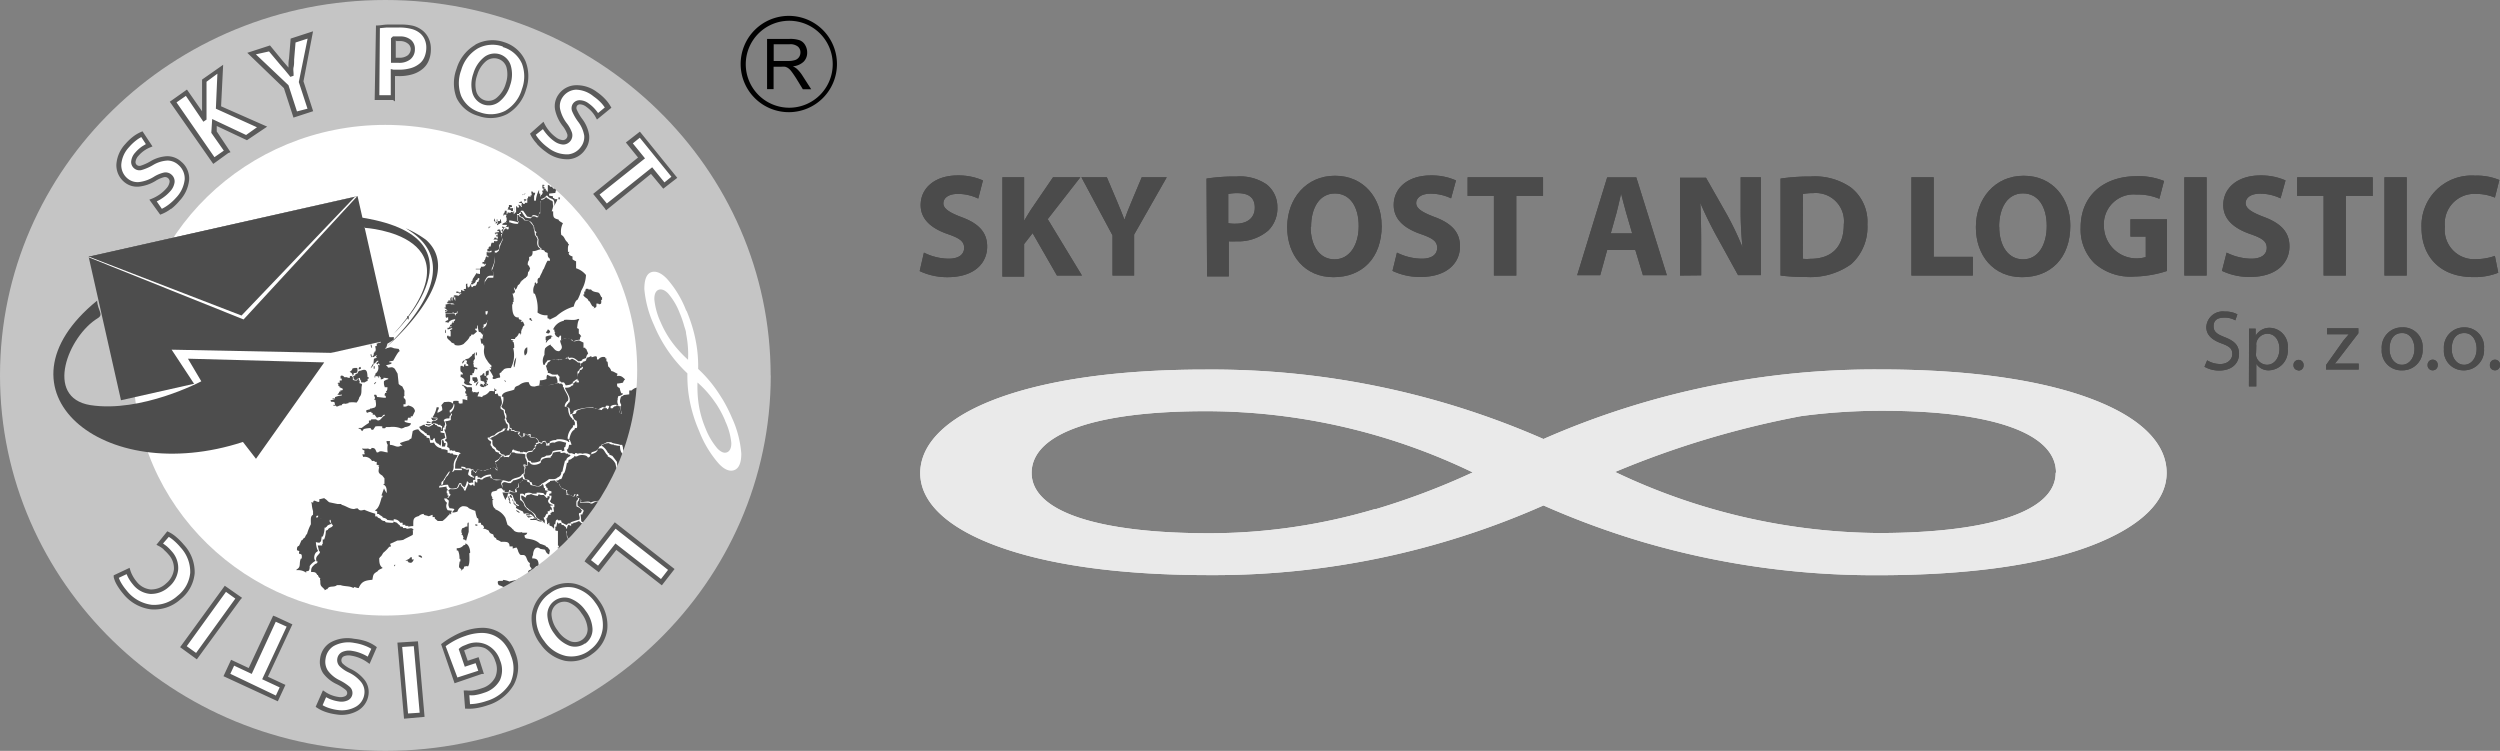 <svg xmlns="http://www.w3.org/2000/svg" viewBox="0 0 230 69.08"><rect x="0" y="0" width="230" height="69.08" fill="#808080" stroke="none"/><defs><style>.cls-1,.cls-2{fill:#4b4b4b;}.cls-1,.cls-4,.cls-5,.cls-7{fill-rule:evenodd;}.cls-3{fill:#eaeaea;}.cls-4,.cls-8{fill:#fff;}.cls-5{fill:#c5c5c5;}.cls-6,.cls-7{fill:#4d4d4d;}.cls-9{fill:#5a5a5a;}</style></defs><title>Zasób 76</title><g id="Warstwa_2" data-name="Warstwa 2"><g id="Tryb_izolacji" data-name="Tryb izolacji"><path class="cls-1" d="M85,23.24a5.22,5.22,0,0,0,2.27.56c.94,0,1.43-.39,1.43-1s-.43-.89-1.52-1.27c-1.5-.52-2.48-1.35-2.48-2.67,0-1.54,1.29-2.72,3.42-2.72a5.53,5.53,0,0,1,2.31.46L90,18.27a4.31,4.31,0,0,0-1.89-.43c-.88,0-1.32.4-1.32.87s.51.83,1.68,1.27c1.6.59,2.35,1.42,2.35,2.7,0,1.52-1.17,2.82-3.65,2.82a5.91,5.91,0,0,1-2.56-.56Z"/><path class="cls-1" d="M92.22,16.31h2v4h0c.2-.35.41-.67.61-1l2.05-3h2.51l-3,3.85,3.15,5.19H97.24L95,21.45l-.78,1v3h-2Z"/><path class="cls-1" d="M102.35,25.35v-3.7l-2.86-5.34h2.34l.92,2.17c.28.66.47,1.14.7,1.73h0c.2-.56.41-1.09.68-1.73l.91-2.17h2.3l-3,5.27v3.77Z"/><path class="cls-1" d="M111,16.43a16.78,16.78,0,0,1,2.76-.19,4.34,4.34,0,0,1,2.76.72,2.64,2.64,0,0,1,1,2.09,2.89,2.89,0,0,1-.83,2.15,4.2,4.2,0,0,1-2.94,1,5.11,5.11,0,0,1-.7,0v3.23h-2Zm2,4.1a3.16,3.16,0,0,0,.69.05c1.08,0,1.75-.55,1.75-1.48s-.57-1.33-1.59-1.33a3.49,3.49,0,0,0-.85.08Z"/><path class="cls-1" d="M127.12,20.74c0,3-1.8,4.76-4.44,4.76s-4.26-2-4.26-4.6,1.73-4.73,4.4-4.73,4.29,2.08,4.29,4.57m-6.53.12c0,1.77.83,3,2.2,3S125,22.56,125,20.8s-.78-3-2.19-3-2.19,1.31-2.19,3.07"/><path class="cls-1" d="M128.52,23.24a5.24,5.24,0,0,0,2.27.56c.94,0,1.43-.39,1.43-1s-.43-.89-1.52-1.27c-1.5-.52-2.48-1.35-2.48-2.67,0-1.54,1.29-2.72,3.42-2.72a5.53,5.53,0,0,1,2.31.46l-.45,1.65a4.29,4.29,0,0,0-1.89-.43c-.88,0-1.32.4-1.32.87s.51.83,1.68,1.27c1.6.59,2.35,1.42,2.35,2.7,0,1.52-1.17,2.82-3.65,2.82a5.87,5.87,0,0,1-2.56-.56Z"/><polygon class="cls-1" points="137.44 18.03 135.02 18.03 135.02 16.31 141.96 16.31 141.96 18.03 139.5 18.03 139.5 25.35 137.44 25.35 137.44 18.03"/><path class="cls-1" d="M147.86,23l-.64,2.32H145.1l2.76-9h2.68l2.81,9h-2.2l-.7-2.32Zm2.3-1.53-.56-1.92c-.16-.54-.32-1.21-.46-1.74h0c-.13.54-.27,1.22-.41,1.74l-.54,1.92Z"/><path class="cls-1" d="M154.56,25.35v-9h2.39l1.88,3.31a26.27,26.27,0,0,1,1.48,3.1h0a33.67,33.67,0,0,1-.17-3.78V16.31H162v9H159.9L158,21.86a33.85,33.85,0,0,1-1.57-3.19h0c.06,1.19.08,2.47.08,3.94v2.72Z"/><path class="cls-1" d="M163.81,16.43a18.16,18.16,0,0,1,2.76-.19,5.82,5.82,0,0,1,3.7,1,4,4,0,0,1,1.53,3.41,4.58,4.58,0,0,1-1.5,3.66,6.48,6.48,0,0,1-4.17,1.17,17.71,17.71,0,0,1-2.32-.13Zm2.05,7.38a3.7,3.7,0,0,0,.71,0c1.85,0,3.06-1,3.06-3.17a2.59,2.59,0,0,0-2.84-2.87,4.21,4.21,0,0,0-.92.08Z"/><polygon class="cls-1" points="175.85 16.31 177.9 16.31 177.9 23.63 181.5 23.63 181.5 25.35 175.85 25.35 175.85 16.31"/><path class="cls-1" d="M190.47,20.74c0,3-1.8,4.76-4.44,4.76s-4.25-2-4.25-4.6,1.73-4.73,4.4-4.73,4.29,2.08,4.29,4.57m-6.54.12c0,1.77.83,3,2.2,3s2.17-1.31,2.17-3.07-.78-3-2.19-3-2.19,1.31-2.19,3.07"/><path class="cls-1" d="M199.36,24.93a10.09,10.09,0,0,1-3,.51,5,5,0,0,1-3.67-1.22,4.37,4.37,0,0,1-1.27-3.29c0-3,2.2-4.72,5.16-4.72a6.23,6.23,0,0,1,2.51.44l-.43,1.64a5,5,0,0,0-2.1-.39,2.74,2.74,0,0,0-3,2.92,3,3,0,0,0,3.85,2.83V21.77H196v-1.6h3.36Z"/><rect class="cls-2" x="200.96" y="16.31" width="2.05" height="9.04"/><path class="cls-1" d="M204.85,23.24a5.2,5.2,0,0,0,2.26.56c.94,0,1.43-.39,1.43-1s-.43-.89-1.52-1.27c-1.5-.52-2.48-1.35-2.48-2.67,0-1.54,1.29-2.72,3.42-2.72a5.55,5.55,0,0,1,2.31.46l-.46,1.65a4.29,4.29,0,0,0-1.89-.43c-.89,0-1.32.4-1.32.87s.51.83,1.68,1.27c1.59.59,2.35,1.42,2.35,2.7,0,1.52-1.17,2.82-3.65,2.82a5.9,5.9,0,0,1-2.56-.56Z"/><polygon class="cls-1" points="213.77 18.03 211.34 18.03 211.34 16.31 218.29 16.31 218.29 18.03 215.82 18.03 215.82 25.35 213.77 25.35 213.77 18.03"/><rect class="cls-2" x="219.37" y="16.31" width="2.05" height="9.04"/><path class="cls-1" d="M229.84,25.09a5.78,5.78,0,0,1-2.32.4c-3.13,0-4.74-2-4.74-4.53a4.61,4.61,0,0,1,4.94-4.8,5.33,5.33,0,0,1,2.22.4l-.41,1.62a4.44,4.44,0,0,0-1.72-.34,2.72,2.72,0,0,0-2.88,3,2.7,2.7,0,0,0,2.9,3,5.11,5.11,0,0,0,1.7-.3Z"/><path class="cls-2" d="M229.52,34.07a.46.46,0,0,0,.48-.49.46.46,0,0,0-.46-.49.47.47,0,0,0-.47.49.46.46,0,0,0,.45.49m-2.8-3.43c.81,0,1.13.8,1.13,1.45,0,.85-.49,1.47-1.15,1.47s-1.14-.62-1.14-1.45S225.91,30.64,226.72,30.64Zm0-.52a1.85,1.85,0,0,0-1.88,2,1.8,1.8,0,0,0,1.81,1.95,1.85,1.85,0,0,0,1.88-2A1.79,1.79,0,0,0,226.73,30.12Zm-2.93,3.95a.46.46,0,0,0,.48-.49.46.46,0,0,0-.46-.49.47.47,0,0,0-.47.49A.46.46,0,0,0,223.8,34.07ZM221,30.64c.81,0,1.13.8,1.13,1.45,0,.85-.49,1.47-1.15,1.47s-1.14-.62-1.14-1.45S220.19,30.64,221,30.64Zm0-.52a1.85,1.85,0,0,0-1.88,2A1.8,1.8,0,0,0,221,34.07a1.85,1.85,0,0,0,1.88-2A1.79,1.79,0,0,0,221,30.12ZM214,34H217v-.55h-2.2v0c.17-.19.32-.38.48-.59l1.69-2.2V30.2h-2.88v.55h2v0l-.5.59L214,33.58Zm-2.55.09a.46.46,0,0,0,.48-.49.46.46,0,0,0-.46-.49.47.47,0,0,0-.47.49A.46.46,0,0,0,211.43,34.07Zm-3.87-2.28a1.12,1.12,0,0,1,0-.27,1.08,1.08,0,0,1,1-.84c.73,0,1.13.65,1.13,1.4s-.42,1.46-1.15,1.46a1.06,1.06,0,0,1-1-.8,1.07,1.07,0,0,1,0-.28Zm-.68,3.74h.68V33.47h0a1.33,1.33,0,0,0,1.16.6,1.8,1.8,0,0,0,1.73-2,1.71,1.71,0,0,0-1.61-1.91,1.47,1.47,0,0,0-1.34.73h0l0-.65h-.61c0,.36,0,.75,0,1.23Zm-4.09-1.81a2.72,2.72,0,0,0,1.34.35c1.24,0,1.84-.71,1.84-1.53s-.45-1.2-1.34-1.55c-.73-.28-1-.52-1-1s.27-.79,1-.79a2,2,0,0,1,1,.25l.19-.55a2.36,2.36,0,0,0-1.16-.26,1.52,1.52,0,0,0-1.7,1.43c0,.73.53,1.19,1.39,1.5s1,.55,1,1-.41.9-1.1.9a2.31,2.31,0,0,1-1.21-.34Z"/><path class="cls-3" d="M192.72,36.82c-4.43-1.74-11-2.82-19.6-2.83H173a75.74,75.74,0,0,0-31,6.4A75.88,75.88,0,0,0,111,34h-.1c-8.64,0-15.17,1.09-19.6,2.83s-6.63,4.12-6.64,6.69h0v0c0,2.59,2.31,4.93,6.88,6.65s11.12,2.74,19.72,2.74h0A74.88,74.88,0,0,0,142,46.5a75.66,75.66,0,0,0,9.1,3.35h0a75.74,75.74,0,0,0,21.62,3.07h0c8.6,0,15.2-1,19.72-2.74s6.88-4.05,6.89-6.65v0h0C199.35,40.93,197.17,38.56,192.72,36.82Zm-66.18,10a53.69,53.69,0,0,1-15.27,2.24h0c-10.11,0-16.36-1.95-16.36-5.55v0h0c0-3.59,5.78-5.68,16-5.68h.1a56.48,56.48,0,0,1,24.48,5.63,66.18,66.18,0,0,1-8.92,3.38Zm62.58-3.32v0c0,3.6-6.25,5.54-16.37,5.54h0a57.2,57.2,0,0,1-24.16-5.62,84.52,84.52,0,0,1,17.13-5.14,56,56,0,0,1,7.33-.49h.1c10.21,0,16,2.09,16,5.68Z"/><path class="cls-4" d="M35.53,11.27A23.94,23.94,0,1,1,11.59,35.21,23.94,23.94,0,0,1,35.53,11.27"/><path class="cls-1" d="M47.59,55.77c-.06-.1-.09-.07-.12-.22.15,0,.2.07.22.22h-.1"/><path class="cls-1" d="M48,54.73c-.1,0-.1,0-.38-.08-.06-.09-.1-.16-.2-.2l0-.07-.13,0c-.52,0-.89-.41-1.39-.54a.38.38,0,0,1-.09-.36c.19-.09.29,0,.47-.06l0-.07a1.82,1.82,0,0,1,.58.15c.19-.06.6-.12.83-.2l0-.07c.22,0,.25,0,.44-.11l.13,0c0,.15-.23.51-.31.65,0,.32.2.49.17.79l-.07,0c0,.08,0,.15,0,.23H48"/><path class="cls-1" d="M29.87,54.25c-.22-.28-.4-.28-.4-.66s-.07-.19,0-.41c-.12,0-.19-.17-.22-.28h-.06c-.14-.28-.25-.27-.57-.28,0-.41.08-.45.37-.73.17-.07.2-.07.23-.24l-.1,0c-.13-.46.12-.5.31-.8,0,0,0-.09,0-.13l-.07,0-.13-.54.41,0,0-.13.05,0c0-.1,0-.17,0-.42h.13a2.27,2.27,0,0,0,.16-.8l.18-.09c.11-.25.42-.16.47-.44-.19-.06-.18-.31-.22-.47l-.25,0c-.28-.16-.28,0-.57,0l-.06-.11-.38,0a.46.46,0,0,0,.13-.27h-.48c0-.15,0-.27,0-.43a2.85,2.85,0,0,1-.12-.69c-.06-.08-.06-.08-.06-.1s.07,0,.2,0c0-.37.32,0,.54-.06a.3.3,0,0,0,0-.23l.5-.12v.06c.2.07.25.22.44.33l.76.16c.16,0,.21,0,.35,0l0,.07c.45.1.71.39,1.18.39a.84.84,0,0,1,.32-.06c.18.26.35.19.61.13a7.15,7.15,0,0,0,1,.36c0,.08,0,.17,0,.25h.19c0,.12.17.16.28.2a.43.43,0,0,0,.41.22l.09.12a4.36,4.36,0,0,0,.7.05v-.12l.32.11c.19.19.19.19.28.24v.09l.28.06,0,.1h.32l0,.07c.28,0,.52-.17.67.12h-.09a1.22,1.22,0,0,1,0,.44c-.36.2-.68.33-.87.46a3,3,0,0,1-.54.06l-.66.3a.29.29,0,0,0,.08.2l-.07.07-.1,0a3.6,3.6,0,0,1-.55.56c-.08.12-.17.33-.3.39v.06l-.07,0c0,.38,0,.73.32.94-.15.1-.38.14-.46.3-.42.26-.4.28-.49.79-.68.06-1,.15-1.26.76-.17,0-.27-.08-.44-.09,0,.06,0,.06-.06.08-.35-.2-.79-.12-1.17-.26H31c-.25.25-.73,0-.88.37l-.11,0,0,.07H29.9l0,.06"/><path class="cls-1" d="M54.69,52.55v.1l.13,0c0,.24.15.23.38.27L55,53s0,.09,0,.13h0V53a2.51,2.51,0,0,0-.42,0c0,.09,0,.17,0,.26A1.1,1.1,0,0,1,55,54c-.1-.16-.26-.17-.43-.17,0,.12,0,.24,0,.36h-.06a1.07,1.07,0,0,0-.15-.39l-.1,0v-.12l-.26,0c0,.1,0,.2,0,.29h-.16a.65.65,0,0,0-.11-.28,1.41,1.41,0,0,0,0-.48c-.2-.09-.28-.25-.51-.27l.06-.19h.06l0-.16.25,0,.06-.22a4.77,4.77,0,0,0,.85.17.35.35,0,0,0,.22.08"/><path class="cls-1" d="M48.57,53.34c-.11-.16-.11-.16-.13-.25h.06c.13-.21,0-.41.15-.61l.24-.11s0-.07,0-.1c-.18-.18-.16-.22-.14-.47-.35-.17-.24-.74-.63-.74,0,0,0,0-.16,0s-.18-.16-.27-.28a1.18,1.18,0,0,0-.17-.41,3,3,0,0,0-.35.1c0-.07,0-.13,0-.2l-.29,0c0-.48-.35-.42-.79-.42a1.13,1.13,0,0,0-.41-.2c0-.14-.12-.17-.23-.25l-.08-.24c-.23-.07-.33-.11-.41-.35l-.34-.16s0,0-.15,0l0-.07h.06a.31.31,0,0,0-.28-.32v-.16l-.25,0a.87.87,0,0,0,0-.38.17.17,0,0,0-.11-.06,3.31,3.31,0,0,1-.16-.66,4.31,4.31,0,0,1-.61-.25c-.1-.17-.37-.18-.56-.18a.67.67,0,0,0-.47.49,1.11,1.11,0,0,1-.47.09c0-.15.19-.18.17-.32a1.34,1.34,0,0,0-.42-.07c-.2-.35-.08-.38-.08-.71a.66.66,0,0,1-.22-.24c.05-.06.12,0,.2,0,0-.16.17-.14.17-.35l-.11-.06c0-.07,0-.13,0-.2l-.07,0,0-.12h.09V45c.4,0,.8.09.9-.38l.1-.12s0,0,.09.22a.68.68,0,0,1,.27.41h.12c.06-.25.22-.45.27-.69.09.09.05.15.17.2s.16-.06.25-.08l.05.13.1,0v-.41c.07,0,.08,0,.12.1h.13a2.88,2.88,0,0,1,0-.32l.23,0,.06.06h.17c.14-.21.52-.26.75-.32v.19h.1V44l.06,0c.25.35.67.06,1,.22-.16.07-.17.17-.19.33s.09,0,.12,0c-.12.1,0,.22,0,.33l.17.13v.12H46.3v-.09h-.06c-.06-.23-.37-.08-.5,0v.06c-.29.17-.55,0-.55.44a.85.85,0,0,0,.13.26h-.06l0,.06.15.07-.1.07c0,.26,0,.68.26.8v.06a1.77,1.77,0,0,1,.93.79l.19.63c.11.08.42.3.46.41h.06c.08.28.59.33.83.26l0,.06h.47c-.06.16-.1.19-.25.22,0,.35.14.3.47.36s.66.16.95.44a2.73,2.73,0,0,1,.54.2l0,.07c.19,0,.23.17.37.31l-.07.4c-.25-.1-.27-.21-.38-.44l-.42-.07c-.44-.35-.68.13-.68.57-.08.1-.07.17-.08.3.52,0,.58.21.6.7-.52,0-.36.42-.54.76H49l0,.13c-.13,0-.12.12-.13.25l-.22.06"/><path class="cls-1" d="M28.2,52.71a1.27,1.27,0,0,0-.92-.25l0-.07c.45-.22.2-.56.4-1l.07,0a.79.79,0,0,0,0-.35c-.08-.08-.12-.08-.24-.1,0-.19,0-.19.05-.23l-.24-.09c0-.21,0-.35.19-.41a5.17,5.17,0,0,0,.22-.5c.15,0,.14-.21.32-.25a.89.89,0,0,1,.2-.35,4.79,4.79,0,0,1,.35-.88c0-.65-.09-.9.58-.94,0,.12-.08.18-.1.32l.38,0c.13.23.33.12.54,0a.65.65,0,0,0,.32.07.84.84,0,0,1,0,.29c.12.16.12.16.15.23-.16.07-.36.1-.42.28h-.06v.06h-.13a2.24,2.24,0,0,1-.16.82l-.1,0-.07.45-.11.06v.06a1.13,1.13,0,0,1-.36-.06,2.63,2.63,0,0,0,.14.72h.06l-.06.16c-.28.08-.41.7-.16.84a1.59,1.59,0,0,0-.55.49.86.86,0,0,1-.07.42l-.29.09"/><path class="cls-1" d="M52.61,52.65l-.06,0v-.1c-.1,0-.1,0-.1,0l.13-.09a.44.44,0,0,0,.18.2s0,0-.16,0"/><path class="cls-1" d="M54.69,52.55l0-.19h.13l0-.14a6.17,6.17,0,0,0-.79-.13,2.92,2.92,0,0,1-.85.12c-.06.06-.06.06-.13.06a1.44,1.44,0,0,0-.35-.44s0,0,.26-.1l0-.13a2.32,2.32,0,0,1-.57-.06c-.09-.13-.1-.17-.25-.19v-.41h.06a1.39,1.39,0,0,1,0-.35l.13,0,.26-.54a1.1,1.1,0,0,0,0-.32l.13,0,0-.07a.89.89,0,0,0,.39-.06c.13-.31.39-.31.69-.34.06-.06.06-.06.13-.08s0-.13,0-.2c.47-.07.85-.38,1.3-.48.13.07.31.22.46.12.3.17.59-.09.87-.23,0-.07,0-.13,0-.2s-.07-.09-.08-.19l.32,0a2.68,2.68,0,0,1-.16.95c-.69,0-.76,0-.91,0-.22.18-.28.16-.57.14-.14.28-.16.29-.47.32a.64.64,0,0,0,.1.25h.06a.51.51,0,0,1-.06.34l-.26,0V50l-.39-.15a.36.36,0,0,1,0-.23H54l-.06.13-.1,0a3.14,3.14,0,0,1,0,.6,1.64,1.64,0,0,0,.4.27l0,0c.12.07.12.17.26.23l0,.07h.06l0,.05-.29,0v.06l.1,0,.1.25a.5.5,0,0,1-.36.17v.12a.75.75,0,0,0,.32,0l0,.07a.66.66,0,0,0,.3,0l0,.09a1,1,0,0,1,.35.1c0,.16.21.11.35.12a.89.89,0,0,0,.12.54c-.09,0-.29-.14-.37-.18l-.41,0c0,.1-.07.1-.16.12"/><path class="cls-1" d="M42.45,52.52c0-.12-.06-.21-.17-.28s0-.38,0-.57h.06a.52.52,0,0,0,0-.26l-.07,0a1.71,1.71,0,0,0-.13-.76h-.12c0-.07,0-.15,0-.22a.7.7,0,0,0,.62-.26l.17-.05V50c.32.05.47.6.44.88l-.07,0c0,.33.07,1-.13,1.24-.08-.08-.23,0-.34,0-.05.17-.05.26-.24.29v.06l-.1,0"/><path class="cls-1" d="M56.36,52.43c0-.1-.07-.12-.16-.17l.22.08,0,.07-.09,0"/><path class="cls-1" d="M57.44,52.39s0,0,0-.07l.2-.05v.13h-.19"/><path class="cls-1" d="M55.86,52.21c-.13-.07-.14-.18-.25-.24a1.64,1.64,0,0,1,.35.1l0,.11-.13,0"/><path class="cls-1" d="M57.94,52.17l-.1,0,0-.07a.53.53,0,0,1,.24,0l0,.07-.19.06"/><path class="cls-1" d="M36.27,52.14a.18.18,0,0,1,0-.17l.17,0s0,0-.06,0V52h-.06c0,.06,0,.06-.06.1"/><path class="cls-1" d="M55.2,51.89c-.13-.28-.36-.27-.62-.4l.08-.11a.69.69,0,0,1,.39.15c.36.05.43,0,.48.35H55.2"/><path class="cls-1" d="M37.75,51.76l-.16,0,0-.07-.07,0,0-.1c-.07,0-.07,0-.23,0,.09-.06.28-.13.38-.2a.19.19,0,0,1,.22-.12s0,0,0,.2l.19,0,0,0c-.09.16-.13.28-.31.32"/><path class="cls-1" d="M57.12,51.73a1.48,1.48,0,0,0-.1-.38l.25,0c0,.09,0,.19,0,.28l-.19.06"/><path class="cls-1" d="M38.79,51.32l-.28-.13v-.1c.18,0,.25,0,.33.17l0,0"/><path class="cls-1" d="M55.79,51.29l0-.09h.07s0,0-.16-.06h.2v.08l-.13.06"/><path class="cls-1" d="M51.73,51.2c0-.08,0-.08-.1-.12V51l.14,0c0,.07,0,.15,0,.22h-.06"/><path class="cls-1" d="M52,51c-.15-.34-.36-.41-.69-.57v-.06h.1l0-.17-.08,0c0-.47,0-.9,0-1.36-.12,0-.16,0-.25-.06a.74.74,0,0,0,0-.32h.1l.09-.39.07,0v.1l.28-.06.05.17.23.05v.06c.29.11.17.29.17.57.1.1.06.29.09.44a.6.6,0,0,1,.11.28l.16.05,0,.07h.1c0,.13,0,.13,0,.16a2.7,2.7,0,0,1-.26.61l-.13,0a.28.28,0,0,0,0,.32l-.05,0V51H52"/><path class="cls-1" d="M57.25,50.85a.23.23,0,0,0-.16-.06l0-.07c-.05,0-.18.06-.27.06s0,0,0-.11l.12,0v-.06c.1,0,.12,0,.2-.12l.2.21,0,.16-.07,0"/><path class="cls-1" d="M55,50.16,54.89,50c.1,0,.15.05.18.14H55"/><path class="cls-1" d="M56.3,49.84l0-.1h-.06c0,.06,0,.06,0,.06l0-.13h.13v-.09h.09c0,.1,0,.19-.06.25"/><path class="cls-1" d="M42.86,49.74c-.07-.09-.12-.09-.22-.12s0-.1,0-.16-.07-.14-.08-.25h-.1l.06-.19-.07,0c0-.1,0-.17,0-.24l.07-.18a.78.78,0,0,0,.34-.16l.14,0c0-.28,0-.28.05-.36l.07,0c0,.28,0,.57,0,.85l-.24.82h-.06"/><path class="cls-1" d="M52.58,49.65c0-.08-.23-.08-.32-.1a2.47,2.47,0,0,1-.14-.66c-.07-.07-.07-.11-.08-.22l.13-.06a.52.52,0,0,1,.12-.32h.12l0,.07.14,0,0-.19.19,0V48.1a1,1,0,0,0,.46-.14l.05,0,0-.05a1.78,1.78,0,0,0,.56.4c0,.17,0,.34,0,.51l-.07,0c0,.07,0,.13,0,.2a1,1,0,0,1-.54.09v.06a1.81,1.81,0,0,1-.22.13c-.11.26-.31.12-.5.28"/><path class="cls-1" d="M56.81,49.49c0-.05,0-.1,0-.16a.45.45,0,0,0,.2-.25c-.12,0-.27.08-.38,0l.06,0a3.19,3.19,0,0,0,.16-1.1l-.22,0c.11-.06.11-.09.15-.22a.51.51,0,0,0,.36-.24h.12l0-.06.1.13a.79.79,0,0,0,.42-.1c.06.46.61.49,1,.5l.07.15c-.19.33-.6,0-.84.25l-.39.13c-.05.37-.23.48-.53.69l0,0c-.1.13-.18.29-.35.33"/><path class="cls-1" d="M55.48,49.34v-.19c.11,0,.16.07.19.19h-.19"/><path class="cls-1" d="M54,48.86l0-.57c-.21-.14-.46-.27-.53-.34a5.42,5.42,0,0,0-.06-.62h.17c0-.19.25-.34,0-.47s-.24-.22-.43-.32a1,1,0,0,1,0-.39c.11-.07.1-.15.13-.27l.19.09a.55.55,0,0,0-.1.28,7.89,7.89,0,0,1,.85,0c.22.16.27.06.52-.06s.57-.06.87-.06l.13-.17h.06l.17-.32A1.56,1.56,0,0,1,57,45.35l.06.06c.08,0,.12-.06.19-.08,0,.17.33.13.48.15l.12.42-.14,0-.18.1a2,2,0,0,0,0,.86c-.16,0-.22.06-.26.23l.2,0a.56.56,0,0,0,.22.19s0,.07,0,.1a.49.49,0,0,1-.24.11l-.09-.12c-.31,0-.4.2-.7.29,0,.08,0,.08,0,.16l-.07,0v.06l-.16,0c0,.13,0,.22.08.32s0,0,0,.07a2.89,2.89,0,0,1-.62.29c-.2-.11-.41,0-.58-.19a1.31,1.31,0,0,0-.41.06,3,3,0,0,1-.85.39"/><path class="cls-1" d="M50.94,48.7l0-.13c-.08,0-.1-.07-.15-.13l-.23-.09,0-.12h-.1v-.06h.1V48.1a.24.24,0,0,0-.15.05l0,.07-.09,0a1,1,0,0,0-.07-.54h.1c0-.12.1-.21.12-.32l.19,0c0-.13,0-.13-.06-.17l.12,0,.05-.12a.24.24,0,0,0,.2,0l-.06-.41c-.06,0-.06,0-.06,0H51V46.4a3.06,3.06,0,0,1-.32-.15l0-.07-.07,0v-.1a.69.69,0,0,0,.12-.48l-.2,0c0-.06,0-.11,0-.17l.2-.05V45.2l-.35-.09c0-.08,0-.15,0-.22l-.09,0c0-.1-.08-.17-.13-.27a2,2,0,0,1,.44-.31v-.06l.47-.06c0,.13.23.19.35.25.13.45.24.5.66.66,0,.06,0,.13,0,.2l.1.07-.06,0v.16a.81.81,0,0,0,.35,0,.65.65,0,0,0,.35.16l.15-.25h.17l-.1.07c0,.08,0,.15,0,.23.2,0,.17.25,0,.34a2.16,2.16,0,0,0,0,.51c.17.08.39.14.44.35l.1,0a.47.47,0,0,0-.13.24c-.41,0,0,.35-.16.63a5.39,5.39,0,0,0-.79.25l0,.16s0,0,0-.06h-.25l-.09.13c-.12,0-.35-.17-.49-.22l-.05-.2c-.22,0-.22,0-.29,0l0-.07c-.25,0-.2.22-.25.44h-.1v.35"/><path class="cls-1" d="M37.57,48.48l0-.1h-.28v-.1l-.25,0v-.19l-.22,0a.67.67,0,0,0-.6-.32v.13l-.58-.06c-.11-.16-.25-.17-.43-.23,0-.13-.26-.17-.35-.32h-.16v-.25L34.53,47l0-.07c.36-.2.47-.81.59-1.18l.07,0v-.16h-.1l.24-.66a1.92,1.92,0,0,0,.25.44c0-.35,0-.64-.3-.79v-.06h.09c0-.16,0-.35,0-.51l-.2-.26c-.45-.26-.34-.4-.29-.81h-.06v-.06h.06v-.06a.47.47,0,0,1-.28-.14l.06,0,0-.19-.19,0,0-.07a.4.4,0,0,0-.24,0,.77.77,0,0,0-.82-.38l-.08-.24h.22c0-.15-.09-.15,0-.32-.11-.11-.19-.05-.24-.22a2,2,0,0,0,.57,0c.08.08.13.06.25.06l.06-.11c.33,0,.32.11.47.41l.13,0c.23-.23.58,0,.88,0a1.91,1.91,0,0,1,0-.69.66.66,0,0,1-.11-.35l.32,0a.93.93,0,0,0,0,.35c.42,0,.63.31,1,.07H37l0-.07h-.13l0-.1-.07,0,0-.07a7,7,0,0,1,.86-.27v-.06l.19-.1.12-.67a1,1,0,0,1,.51-.16,1.7,1.7,0,0,0,.51.47l0,0c.08.12.11.12.25.17v.12l.26.05.08.43h.32l0-.1a.85.85,0,0,0,.71.6v.09a1.2,1.2,0,0,1,.57.1c0,.07,0,.15,0,.23h.2l0,.06.28,0,.06.11a1.16,1.16,0,0,1,.38.06l-.11.22a1.11,1.11,0,0,0-.25.82.9.9,0,0,1-.19.54c-.08-.08-.11-.07-.24-.08a8,8,0,0,0-.54.84c-.2.1-.17.23-.16.44-.16,0-.19,0-.22.19a5.87,5.87,0,0,0,.69-.1c0,.12,0,.17.08.25s0,.08,0,.12h-.06c0,.08,0,.17,0,.25l.07,0c0,.07,0,.13,0,.2h.1c0,.16-.11.15-.16.28l-.25,0a.7.7,0,0,0,.27.4.62.62,0,0,0,.06.68l.39.05,0,.07-.07,0c0,.08,0,.17,0,.25l-.07,0,0-.05h-.1v.13l-.07,0a2.9,2.9,0,0,1-.56.54l-.44,0L40,47.7l0-.13H39.8c0-.07,0-.1,0-.2-.14,0-.36.2-.47.08-.28-.06-.28-.06-.34-.1l0-.07a.72.72,0,0,0-.47.2c-.56.14-.49.37-.5.92a2.27,2.27,0,0,0-.51.07"/><path class="cls-1" d="M43.94,48.39l-.23-.06v-.08h.2l0-.09,0,.22h-.06"/><path class="cls-1" d="M50.18,48.14c-.1,0-.1,0-.28-.24l-.25,0,0-.1c-.09,0-.21-.16-.32-.22-.06-.41-.55-.54-.78-.83-.21-.06-.27-.45-.4-.62s-.22-.23-.2-.54c.2,0,.23.12.41.19.09-.35.23-.18.49-.33a1.71,1.71,0,0,0,.65.17c0-.18.1-.15.25-.08h.29c.07.1.19.19.21.26h.12c0-.07,0-.08,0-.13s.17,0,.2,0,0,.23-.14.33v.23l.07,0c0,.13.22.2.35.22v.06h-.22l0,.09c.15.09.13.18.17.35h-.06v-.06l-.14,0-.05.14-.16,0c0,.16,0,.19,0,.24h-.11c-.13.23-.13.23-.15.32l-.1,0a.3.3,0,0,0,.09.26c0,.08,0,.17,0,.25h-.06"/><path class="cls-1" d="M49.58,47.85s.36.18.44.24a1.24,1.24,0,0,0-.44-.13c-.25-.12-.25-.12-.32-.12l0,0-.47,0v-.1l.44,0v0h-.16v-.06c.19,0,.35.14.47.16"/><path class="cls-1" d="M47.06,45.61v-.1a.68.68,0,0,0-.32-.12l-.09.38-.07,0-.07.23a3.77,3.77,0,0,1-.27-.63l.66-.06,0-.13c.14.14.4.11.58.11s0-.22,0-.33a.46.46,0,0,1,.27-.13,1.3,1.3,0,0,1,0-.41c.15,0,.13-.09.24-.18l.07,0,.08-.16s.3.08.37.12l0,.13.22.06.08.23c.43.07.82.32,1.13-.1a.93.93,0,0,1,.1.39l.1,0v.19l.32.08s0,0-.17.07a.46.46,0,0,1-.13.32l-.17-.2a3.64,3.64,0,0,0-.62-.05l0,.1-.38,0a.71.71,0,0,0-.7,0l0,.14h-.06c-.05-.18-.22-.14-.38-.13V46a.69.69,0,0,1,.4.54,2.71,2.71,0,0,0,.42.43,1,1,0,0,1,.57.62.68.68,0,0,1,.28.22l-.32-.13a.88.88,0,0,0-1-.41l-.1-.22a3.38,3.38,0,0,1-.63-.32v-.13l.07,0,0-.06c.07,0,.07,0,.2,0v-.09h-.12l0-.07-.16-.05,0-.19h-.1l-.22-.6h-.1"/><path class="cls-1" d="M48.6,47.6l-.13-.08c.07-.08.39,0,.5,0s0,0-.38.11"/><path class="cls-1" d="M48.41,47.44s0-.08,0-.12,0,0,.36,0v.09h-.38"/><path class="cls-1" d="M47.72,47.16c-.1-.07-.2-.11-.25-.23a.79.79,0,0,1,.37.23h-.12"/><path class="cls-1" d="M47.5,46.59c-.09-.13-.11-.16-.25-.2l.06,0-.12-.15h.15v.09c.11.06.15.15.25.19l0,.07-.07,0"/><path class="cls-1" d="M46.9,46.12a.52.52,0,0,1,.09.22c-.1,0-.13-.11-.18-.2l.09,0"/><path class="cls-1" d="M54.34,46.24c-.11-.2-.71,0-.94-.06l0-.07.07,0V46a1.14,1.14,0,0,0-.42-.25l0-.1.17-.05c0-.2-.18-.14-.36-.14l-.11.21h-.07a.81.81,0,0,0-.54-.17s0,0,.06,0l0-.17-.1-.07a.26.26,0,0,0,.1-.14c-.2-.06-.37-.17-.58-.25-.16-.29-.15-.45-.5-.62.18-.08.23,0,.37-.17l.14,0a1.45,1.45,0,0,0,.19-.5c.19,0,.31-.91.34-1l.1,0,.06-.28c.25,0,.29-.17.51-.25,0-.1,0-.1,0-.13.12.12.24.08.38,0s.76-.12.87.17c.18,0,.2-.11.25-.28.34-.11.59-.15.69-.51.57-.23.55.34.89.59l0,.1a1.49,1.49,0,0,1,.71.66A3.61,3.61,0,0,0,57,43.69H57l0,.12a1.51,1.51,0,0,0,.57.1v-.1l.13,0,.08-.15a.65.65,0,0,1,.32,0v.06h.06v.35c-.11,0-.19.06-.25.17h-.1l0-.07h-.06l0-.1-.07,0,.06.22h-.06l0,.13h-.06v.13s0,0,.12-.22h.06c-.08.17-.05.37-.17.54a1.74,1.74,0,0,0,.08.54l-.35,0-.09-.12a1.14,1.14,0,0,0-.23,0l0,0c-.23,0-.44,0-.66,0l-.5.25-.19.33h-.06c-.14.27-.48.15-.76.24a1,1,0,0,0-.54.14"/><path class="cls-1" d="M47.19,46.15l0-.1-.07,0,0-.06,0,0,.06-.09a.65.65,0,0,0,.08.25h-.09"/><path class="cls-1" d="M46.9,46.12l-.15-.23.08,0c-.05-.07-.12-.17,0-.26l0,.16.07,0a.67.67,0,0,0,.05.32l-.05,0"/><path class="cls-1" d="M47.06,45.61a.44.44,0,0,1,.06.22l-.23-.12c0-.07,0-.07.05-.2l.11.1"/><path class="cls-1" d="M46.24,45.33v-.06l.19,0c0-.13,0-.21-.16-.25s0-.22-.06-.45l-.1,0c.25-.26.23-.26.66-.13H47c.07-.08.09-.14.19-.17l0-.07c.13,0,.77-.17.83-.34h.06a.41.41,0,0,0,.09.26c-.11.08-.26.19-.31.31l-.12,0a1.05,1.05,0,0,0-.07.39c-.14,0-.16.14-.27.18,0,.22,0,.22,0,.29L47,45.18c-.05-.08-.05-.08-.15-.1l-.06.19-.6.06"/><path class="cls-1" d="M42.74,45l0-.19a.47.47,0,0,1-.31-.36l-.17,0c-.1.15-.13.33-.25.45-.4.06-.68.16-.79-.3a1.61,1.61,0,0,0-.64.1c0-.11.1-.07.16-.15s0-.32.18-.39a.76.76,0,0,1,.28-.42c.2-.36.2-.36.27-.43s.11.11.2.11l.15-.17c.2,0,.23,0,.35,0l0,0,.35,0c-.08-.16-.08-.16-.07-.21a4.07,4.07,0,0,1,.55.2l0-.05.16,0c0,.29-.27.49.13.62l0,.07.19,0,0,.07h.1l.13-.12h.05c-.08.16,0,.27-.05.4l0-.08-.17,0a.58.58,0,0,0,0,.29c-.09-.1-.24,0-.36,0s-.08-.14-.22-.16a1.88,1.88,0,0,1-.25.63"/><path class="cls-1" d="M49.55,44.76a4.33,4.33,0,0,0-.54-.14.47.47,0,0,1-.09-.24l-.19-.06c0-.2-.23-.19-.41-.22a1.59,1.59,0,0,1-.16-.47h.1c0-.12,0-.23,0-.35a.83.83,0,0,0,.09-.35l-.14-.11a.81.81,0,0,0,.35,0v-.32l.13,0,0,.06h.06c.14.34.81.19,1,0,0-.42.58-.47.91-.45V42c.17-.06.14-.24.24-.36a3,3,0,0,1,.67-.09l0,.13c.19,0,.31-.08.47,0v.06l.22,0,0,.07c.1,0,.16,0,.23.1-.22.22-.33.12-.41.46l-.1,0c-.07.33-.18.66-.23,1l-.11.06a.49.49,0,0,1-.35.5c-.19.21-.5.14-.78.15a3.36,3.36,0,0,1-.67.42.49.49,0,0,1-.43.23"/><path class="cls-1" d="M46.84,44.32a4,4,0,0,0-1.39-.2c-.22-.12-.23-.24-.28-.46a1.29,1.29,0,0,0-.93.35c-.1-.1-.17-.08-.3-.09l0-.14c-.15,0-.16,0-.27.12a.41.41,0,0,0-.2-.08c0-.08,0-.08-.12-.12v-.39l.19-.1.05.2.11,0,0,.1c.12,0,.2-.2.22-.32l.32.08c.27.17.6-.12.92-.14v-.09l.38,0c.07.16.07.18.22.25l0-.28-.1-.09v-.2l-.11-.08v-.11a.77.77,0,0,0,.47-.46c.17,0,.19-.07.25-.2a.24.24,0,0,1,.08.19,1.65,1.65,0,0,1,.47,0c.06-.2.19-.24.22-.44l.28,0c.09.09.19.08.32.1s.45,0,.69.08c0,.1,0,.21,0,.32a1.12,1.12,0,0,1,.18.67l-.16,0v-.06l-.19,0v.16l.1.05a6,6,0,0,1-.07.61l-.17.09c-.17.4-.77.22-1.06.64l-.13,0"/><path class="cls-1" d="M57,37.35H57l0,.1c-.14.14,0,.33,0,.5h.06V38h.06v.06l.08,0a4.3,4.3,0,0,1-.12-.67h.06l0-.19c-.17-.22-.09-.47,0-.72a.48.48,0,0,0,.25-.14l.5-.06c0-.12,0-.24,0-.36l.22,0c.26-.26.74-.43.87,0l.26.13-.07,0,0,.2.07,0c0,.15.1.24.12.38.12,0,.39-.1.47-.14s.19,0,.29,0l.17.21c0,.22.06.36.33.36A.42.42,0,0,1,61,37l0,.13h.1V37c.09,0,.12,0,.22.06s0-.11,0-.17a1.19,1.19,0,0,0,.37-.31.26.26,0,0,0,.14.1l0,.13c.17,0,.22,0,.32.16h.13s0,0,.08-.24a2.21,2.21,0,0,0,.62.06c0-.08,0-.1.12-.13v.1c.26,0,.42.11.64-.06l0,.15.1,0c0,.24-.11.31-.13.54l.16,0c-.08.07,0,.26,0,.36l.22,0,0,.12.11.06v.45c-.07,0-.07,0-.26.07s-.16.1-.31.11a.74.74,0,0,1-.24.47,1.22,1.22,0,0,0,0,.41l.07,0c0,.21-.28.29-.42.36l-.05.26-.2,0-.12.26a1.72,1.72,0,0,0-.87.66L61.76,41l-.13,0v.13h.06c-.06.19-.19.37-.22.54a2.8,2.8,0,0,1-.44,0v.12h-.36v.11l-.09,0,0,.07H60.5a.16.16,0,0,0-.16-.06.93.93,0,0,1-.48.26c-.08-.16-.2-.15-.36-.17,0-.18.24-.19.34-.35h-.39l-.05-.17-.13,0,0,.16c-.07,0-.1,0-.23,0v.09c-.08,0-.1,0-.13.13l-.17.05,0,.07c-.18.05-.17.4-.19.54a.27.27,0,0,1-.22-.11h-.07c0,.15.07.15.15.28l-.08.27-.06,0,0-.1h-.06l-.06.19.07,0c0,.11,0,.15-.09.25L58,43.09H58a1,1,0,0,0,.11.42l0,.1c-.16-.11-.3-.11-.38.08l-.14,0,0,.1a.67.67,0,0,1-.41-.14l.16-.11a.76.76,0,0,1,.17-.5,2.45,2.45,0,0,0-.06-.58l.74,0c0-.2-.13-.25-.1-.45l-.26-.09,0-.07a.68.68,0,0,1-.52-.69l-.07-.23c-.13,0-.13,0-.18,0-.29-.13-.6-.08-.84-.25h-.38a2.46,2.46,0,0,1-.51.24l0,.07-.21.12c-.09.35-.37.4-.69.5a.61.61,0,0,1-.11.25.81.81,0,0,0-.73-.11.59.59,0,0,0-.44,0c-.09-.08-.13-.06-.25-.06l0,.1c-.13,0-.22-.08-.35-.1V41.7l-.22,0v-.06c-.12,0-.14-.17-.19-.28.16,0,.18-.3.22-.44h.22a2.51,2.51,0,0,0-.16-.44h-.06c.05-.28.19-.83.48-.94l.06-.16.16,0c.09-.18,0-.46,0-.66-.27-.06-.33-.37-.44-.6.31-.05.36,0,.43-.32a2.75,2.75,0,0,1,1.52-.26l.16,0v.06c.22,0,.42.09.63.13.11-.21.26-.2.48-.17l0,.08h.1s.08-.2.14-.27a.3.3,0,0,1,.11.19h.17c.13-.16.13-.17.34-.2v-.06a1.21,1.21,0,0,1,.41.16"/><path class="cls-1" d="M61.35,43.72a.46.46,0,0,0-.2-.09,1.11,1.11,0,0,1,0-.45h-.06c-.16-.3-.67-.2-.95-.19a1.91,1.91,0,0,1,.64-.75l0-.13c-.09,0-.09-.07-.13-.16A1.1,1.1,0,0,0,61,42V42h.12V42h.06V42l.17,0,0,.15.16-.06v.06c.27.07.31,0,.35.28.41,0,.52-.17.83-.31l0-.07.25,0c0,.12,0,.23,0,.35s0,0-.2,0v.06c-.28,0-.61.08-.58.45-.05,0-.05,0-.34.1-.06.06-.06.06-.13.08a1.34,1.34,0,0,1-.12.44h-.06c0,.12-.12.12-.22.16"/><path class="cls-1" d="M57,43.63a3.68,3.68,0,0,1-.24-1.14l-.42-.55-.29-.12V41.7c-.09,0-.09,0-.13-.06a1.6,1.6,0,0,0-.59-.65,1.17,1.17,0,0,1,.69-.22.58.58,0,0,0,.45.12l0,.06c.21,0,.35.09.57.06,0,.45.1.77.57.92V42l.25.09a.46.46,0,0,0,.15.32l-.08,0v-.06l-.67.09v.17a1,1,0,0,1-.27,1"/><path class="cls-1" d="M43.72,43.41c-.12-.06-.12-.11-.18-.23a2.15,2.15,0,0,0-.24,0l0-.07a1.29,1.29,0,0,0-.47,0V43a1.09,1.09,0,0,0-.39-.07v.19l-.57,0c0-.21,0-.56.11-.73a2.4,2.4,0,0,1,.3-.63h.1c-.1-.19-.28-.17-.47-.19l-.05-.1-.3,0,0-.07-.19.06c0-.21,0-.24-.23-.34,0-.12.06-.24,0-.4s-.21-.1-.2-.28l.07,0,0-.07.07,0a2.2,2.2,0,0,0-.22-.85l.13,0a1,1,0,0,1,.08-.38c0-.16-.09-.28-.11-.38a1.78,1.78,0,0,0,.51-.12c0-.09,0-.18,0-.27s.12-.15.11-.28l-.16-.13a.82.82,0,0,0,.38-.77l-.07,0a.25.25,0,0,1,0-.3,1.84,1.84,0,0,1,.46,0c0,.23,0,.24.25.24l0-.07.06.1c.09-.09.06-.3.05-.42a1,1,0,0,1,.44.09V36.5H43v-.06l-.16,0v-.06h.1l-.06-.19H42.8V36l-.12,0,.16,0c.1-.17-.1-.29-.16-.45a.27.27,0,0,1-.19-.16,2.18,2.18,0,0,1,.5.24,2.59,2.59,0,0,1,.41,0,.56.56,0,0,1,0,.38l.1,0,0,.1c.23-.12.32.1.57-.09,0,.2-.11.27-.13.46a1,1,0,0,1,.41.06l.08-.13a1,1,0,0,0,.6-.41c.2-.07.3,0,.45,0,0-.28,0-.28,0-.32l.08.16h.1l0,.13-.12,0c0,.09,0,.19,0,.28a.44.44,0,0,0,.22-.06l.12.26.17,0c.06.35.25.62,0,.92,0,.06,0,.12,0,.19s.15.13.29.21c0,.29.13.45.15.74h-.06v.16h.06a.5.5,0,0,0,.23.4l0,.29a.52.52,0,0,0-.08.22c-.1,0-.1-.07-.12-.16-.19,0-.19,0-.26.05s0,.07,0,.11l-.13,0,0,.07a1.14,1.14,0,0,0-.66.41c-.14,0-.36.08-.44.21a.21.21,0,0,0-.17,0c0,.15.15.25.27.32s0,.21,0,.32.06.06.13.23.25.15.29.31.28.17.35.19l0,.1.26.12-.06.17L46,42c0,.23-.26.32-.45.43v.23l.12.09V43h.1v.22l-.06,0,0,0c-.15-.27-.34-.16-.62-.13v.09a1.31,1.31,0,0,0-.65.17,1.31,1.31,0,0,0-.55-.14.33.33,0,0,1-.12.22"/><path class="cls-1" d="M49,42.65a.83.83,0,0,1-.19-.25l-.17,0c-.3-.47-.33-.83.32-.83.07-.09.12-.22.23-.26s0-.24.15-.29l0-.16a.77.77,0,0,0,.3-.11.43.43,0,0,0,.24.08c0-.16.08-.16.22-.19s.06.1.13.15,0,.13,0,.2l.32,0c0-.06,0-.12,0-.17a.56.56,0,0,1,.47-.09c.46-.26.62-.09,1.07,0l-.08.38-.11.06c0,.19,0,.19.05.26a.6.6,0,0,1-.27.09l0-.13a3.49,3.49,0,0,0-.83.12c-.12.37-.22.4-.59.4-.26.26-.47,0-.55.49a1.49,1.49,0,0,1-.77.16"/><path class="cls-1" d="M46.43,42c0-.17,0-.16-.19-.19s-.13-.14-.25-.16v-.13c-.13,0-.28-.17-.35-.19l0-.1c-.36-.27-.34-.29-.34-.72-.07-.07-.07-.07-.25-.15v-.06l.14.06,0-.1a2.63,2.63,0,0,0,.77-.45,1.32,1.32,0,0,0,.45-.2c0-.09.06-.13.15-.17,0,.19.11.16.28.16l0-.19.16.06,0,.16c.22,0,.24,0,.41.11l.35,0c-.06.06-.06.06-.12.08s.24.41.38.42a.65.65,0,0,1,.25-.11l0-.25c.15.15.28.23.49.12v.06H48.7c0,.28.39.22.63.25.06.15.22.21.2.39l-.23.06,0,.16-.1.05,0,.24c-.11,0-.13.13-.19.22s-.44,0-.54.19a1.75,1.75,0,0,1-.35-.07v.06c-.21,0-.21,0-.28,0l0-.07c-.21,0-.34-.1-.54-.12v-.06c-.2,0-.17.07-.21.25a.48.48,0,0,0-.2.23l-.35.09"/><path class="cls-1" d="M60.28,41.39l-.13,0c.34-.17.27-.6.27-.93.3-.17.3-.17.36-.24.22,0,.35,0,.37-.28.1,0,.17.07.27.12a.4.4,0,0,1,0,.24c-.58.17-.74.17-.84.91a.71.71,0,0,1-.27.22"/><path class="cls-1" d="M40.66,41.1c0-.2,0-.4,0-.6l.12,0,.09.26.14,0c0,.12-.06.2-.07.32h-.32"/><path class="cls-1" d="M40.56,41a.36.36,0,0,1-.21-.17.41.41,0,0,1-.32-.5c-.12,0-.18,0-.22.16h-.2l-.08-.43L39.27,40V39.9c-.21-.06-.24-.21-.44-.3l0,0a.57.57,0,0,1-.26-.34c.11,0,.35-.2.49-.19l.06.13.11,0c.3.17.36-.06.61-.11V39l.19,0v.1l.13,0c.12.26.41.06.45.37a.65.65,0,0,0-.08.31,1.73,1.73,0,0,0,.35.06,3.83,3.83,0,0,0,.09.44l-.38.19a2,2,0,0,1-.06.57"/><path class="cls-1" d="M50.34,40.94c0-.2-.12-.21-.16-.38-.16,0-.3,0-.35.19l-.23-.09c-.05-.17-.15-.2-.21-.35a3.81,3.81,0,0,0-.57-.08s0,0,0-.21-.25,0-.36,0a.51.51,0,0,0-.32-.17,2.06,2.06,0,0,1,0,.29l-.14.08a1.35,1.35,0,0,0-.27-.26c.09-.1.1-.1.09-.24a1,1,0,0,1-.5-.1v-.06l-.25,0,0-.16-.19-.06c0-.25,0-.38-.23-.53a.49.49,0,0,0-.1-.27.55.55,0,0,0-.1-.6.58.58,0,0,0,0-.24c-.11-.06-.3-.2-.32-.32a1.3,1.3,0,0,0,.17-.88h-.13c0-.49.77-.48,1.14-.66.07-.3.15-.27.44-.4a1.19,1.19,0,0,1,.89-.28c.12.35.19.4.56.4a3.57,3.57,0,0,1,1.33-.13l.88-.2v.06l.26,0a.15.15,0,0,0,.12.1v.22h.06c.07.4.57.84.4,1.26a.68.68,0,0,0-.3.54.51.51,0,0,1,.32.12c0,.31.08.75.35.95l.06.13.13,0v.06H52.8v.1l.07,0a.8.8,0,0,1,0,.36l-.16,0,0,.16a1.46,1.46,0,0,0-.49,1.07c.16,0,.08.2.18.29l-.15,0v-.06a1.85,1.85,0,0,0-1.07-.16v.06a1,1,0,0,0-.61.15s0,.09,0,.13h-.19"/><path class="cls-1" d="M39.71,39V38.8h.06v-.06a.7.7,0,0,0,.47-.14s0,0,0-.12-.32,0-.45-.09a2.43,2.43,0,0,0,.38-.92h.19l0,.17c-.1.08-.1.21-.12.34a1.49,1.49,0,0,0,.45-.25,1,1,0,0,0-.09-.45l.26-.29c.29,0,.55-.1.77.12l.1,0a.72.72,0,0,1-.36.65v.17l.11.06v.22c-.14,0-.12.15-.13.28-.17,0-.42,0-.53.18a.61.61,0,0,1,.12.48h-.06l0,.19-.13,0c0,.1,0,.21,0,.32h-.19v-.13h.06l.06-.32-.16-.06v-.06h-.25L40.28,39l-.14,0,0-.05-.32,0V39h-.1"/><path class="cls-1" d="M33.24,39.59l-.09-.14H33l0-.08.28,0a5.92,5.92,0,0,1,.66-.46c0-.08,0-.15,0-.22l.16,0,.06-.11.44,0c.35.35.53-.29.82-.36v-.06c-.14,0-.16,0-.25.14s-.28,0-.41.12h-.1l-.2-.27-.17,0v-.16h-.12v-.1a.88.88,0,0,0-.41.1v-.06h-.06c0-.06,0-.13,0-.19l0,0,.34-.09v-.06c.1,0,.1,0,.38-.08s.14-.5.13-.72l-.13,0c.17-.25,0-.26,0-.46a.32.32,0,0,1,.2,0l.08.2c.26,0,.55.08.8.06,0-.11,0-.18-.13-.22l.06-.22.13,0-.06-.16c.13,0,.14-.2.14-.32s0,0-.21-.06c0,.06,0,.06,0,.06a1,1,0,0,1-.1-.61,1.29,1.29,0,0,1,.39-.18v-.06a1.55,1.55,0,0,0-.44-.06v.09l-.25.06V34.7h-.1v-.12h-.09v.22s0,0-.1-.19l-.22,0v.12l-.06,0c0-.1,0-.13,0-.19l.07,0v-.16a.65.65,0,0,0,.24-.77c0-.05.08,0,.15,0a.17.17,0,0,0-.13-.2v.1l-.1,0-.07-.1.21-.19c-.16-.16-.29.28-.47.24L34.4,33l.26-.08v-.06l-.1,0,.13-.17c-.16,0-.27.19-.42.16l0-.1c.14,0,.1-.17.13-.31h.06s0-.07,0-.1l.07,0c.08-.23,0-.29,0-.5h.13c0-.08,0-.17,0-.25h.13v-.06l.23,0a3.08,3.08,0,0,1,0-.32h.22c0-.19,0-.3.16-.35v.1a2.8,2.8,0,0,0,.83.05v.24c-.32.2-.48.32-.58.36l-.12.39h-.06l0,.1.07,0v-.06c.37-.07.34-.16.7,0l.44.06.1.21c-.15,0-.51.73-.61.88l-.35.06v.09l.19,0,0,.12a2,2,0,0,1-.47.13l0,.07c.09,0,.11.08.16.16.31,0,.35-.12.62.11l.26.45.1.95a1.21,1.21,0,0,0,.33.22l.2.41a3.56,3.56,0,0,0,0,.47h-.06l0,.19c.23.12.16.33.16.57h-.19v.22c.22,0,.27,0,.43-.11.32.08.56.18.63.52l-.23.48-.16,0v.13l-.25,0-.06.25-.25,0v.13a2.3,2.3,0,0,0,.57.13c0,.26-.36.33-.54.35a.77.77,0,0,1-.35.13,2.09,2.09,0,0,0-1.07-.13l-.35,0c0,.15-.19.11-.32.1l0-.16a2.39,2.39,0,0,0-.63,0l-.21.31c-.15,0-.19,0-.23-.16a2.61,2.61,0,0,0-.66.1c0,.11-.08.1-.12.19"/><path class="cls-1" d="M60.5,39.3c-.26-.07-.54-.1-.79-.19V39a1,1,0,0,0,.44,0c.1.06.35.13.5.2v.1H60.5"/><path class="cls-1" d="M59.33,39.18l0-.09a2.2,2.2,0,0,1-1-.25l0-.08h.48v-.13c.26,0,.69.2.57.51l-.1,0"/><path class="cls-1" d="M39.71,39c-.27.25-.23.13-.54.1V39a1.7,1.7,0,0,0,.54,0"/><path class="cls-1" d="M39.36,38.93l-.1-.05,0-.1a.76.76,0,0,1,.41.11.82.82,0,0,1-.28,0"/><path class="cls-1" d="M57.94,38.74l-.06-.19-.25,0c.06,0,.06,0,.44-.08v.23l.06,0s0,0-.19,0"/><path class="cls-1" d="M39.9,38.7a.23.23,0,0,0-.16-.06l0-.16s0,.06-.06.06v-.13a1.08,1.08,0,0,0,.51.07v.06a2.26,2.26,0,0,1-.27.16"/><path class="cls-1" d="M57,37.35l.06,0a4.3,4.3,0,0,0,.12.67l-.08,0V38h-.06v-.06H57c0-.18-.19-.36,0-.5l0-.1H57"/><path class="cls-1" d="M45.25,38c-.47-.09,0-.75.23-.26,0,.18-.07.2-.23.26"/><path class="cls-1" d="M52.48,38c-.14-.35.07-.46-.38-.57,0-.2.17-.26.22-.41h.06c.18-.48-.28-.93-.41-1.35.29,0,.46,0,.65-.21l.1,0,.05-.23c.12,0,.15-.14.26-.18v.13l.23,0c0-.15,0-.17-.12-.29s0-.34,0-.51c.15,0,.18-.2.21-.34a.25.25,0,0,0,.27-.3l-.2,0c0-.1,0-.19,0-.28l.19-.1,0-.07c.5-.12.19-.15.44-.41.18,0,.2-.09.36-.12l0,.1c.17,0,.24-.09.4-.08s.09.19.12.29l.13,0a.54.54,0,0,1,.63-.2l0,.1h.1l0,.26.11.06.05.42a.83.83,0,0,1,.29.43c.16,0,.38.17.51.21s0,.15,0,.23l.19,0,0,0c.26,0,.38.16.57.32a.56.56,0,0,0-.19.3,3.14,3.14,0,0,1-.55.09c0,.27,0,.29.24.41a2.1,2.1,0,0,0,.15.48l.13,0,0,.1a1,1,0,0,1-.43.18l0,.19h0v-.1s0,0-.06.13l.05,0a.66.66,0,0,0,.06.62c-.05,0-.05,0-.18,0v-.06c-.2,0-.53,0-.6.25h-.06c0-.17-.1-.17-.25-.17s-.08.21-.11.24l0-.07-.2,0v-.06a3.6,3.6,0,0,0-.42.2c-.24,0-.3-.06-.49-.08v-.06a4.4,4.4,0,0,0-1.81.31c-.06.27-.12.27-.37.32"/><path class="cls-1" d="M32.39,34.51v.16l.07,0,0,.27a.6.6,0,0,0,.39.06l.1-.19h.06l0,.19c.12,0,.08.12.06.22s.22,0,.24.19c-.13.38.06.82-.25,1.13a1.08,1.08,0,0,1-.26.5,2.19,2.19,0,0,0-.74,0l0,.06c-.18,0-.27.11-.45,0v.06c-.11,0-.12,0-.18.13a.57.57,0,0,0-.35.1h-.16l0-.07-.25,0,0-.07.16,0L30.77,37c-.2-.09-.35.06-.35-.19.1,0,.32-.07.39-.1s0,0-.22,0v-.06l-.19,0h.42v-.11a1.71,1.71,0,0,1,.62-.15v-.1a.57.57,0,0,1-.41,0,.38.38,0,0,0,.19-.27h.1l0-.13c.06.06.12,0,.21,0l0-.13-.3-.14,0-.1h-.1V35.3h-.06l0-.07a.22.22,0,0,1,.18,0V35l.19,0,0-.17-.11,0v-.23c.11-.11.29,0,.35.1a2.4,2.4,0,0,0,.26,0l.06.06.19,0v-.16l.25,0"/><path class="cls-1" d="M44.5,35.46l.06.09v.06a.6.6,0,0,1-.35-.06v-.06h-.06V35.4h.06v-.1a.41.41,0,0,1,.28.16"/><path class="cls-1" d="M44.57,35.55l-.06-.09,0-.16a.62.62,0,0,1,.25.1l0,.09-.14.08,0,0"/><path class="cls-1" d="M52.26,32.93V33h.06c0,.17.18.1.3,0a1.69,1.69,0,0,1,.55.35c.16,0,.16,0,.21.07s0,.17,0,.26h.22l0,.07c-.08,0-.09.05-.12.13l-.11,0a.64.64,0,0,1-.24.32c0,.21,0,.42,0,.63a.3.3,0,0,1,.11.19h-.09l0-.14c-.18,0-.25.14-.4.22s0,.11,0,.17l-.13,0c-.1.15-.39.15-.57.19a1.07,1.07,0,0,0-.17-.28l-.26,0,0-.07-.13,0a.74.74,0,0,1,0-.44.55.55,0,0,1-.17-.22,2,2,0,0,1-.54,0,.65.65,0,0,0-.38-.14l0-.22-.07,0a1.29,1.29,0,0,0-.12-.45c.11,0,.13-.17.18-.26s.19-.07.25-.22.39,0,.58-.07.08.06.16.05l0-.07a1.62,1.62,0,0,1,.25,0,1.47,1.47,0,0,1,.57-.08c0-.1.1-.11.19-.16"/><path class="cls-1" d="M43.78,35.52a.42.42,0,0,1,.25-.41,1.06,1.06,0,0,1-.25.41"/><path class="cls-1" d="M42.77,33.13c.09-.17.34-.05.47-.28h.06v-.06c.1,0,.14-.14.19-.22h.09v-.06h.06v-.06h-.1v0h.16a1.6,1.6,0,0,0,0,.55c-.1.15-.2.22-.11.4h-.06a1,1,0,0,1,.06.35.92.92,0,0,0,.32.09L43.9,34h-.06v-.06l-.17,0c0,.07,0,.07-.09.39h-.12v.19h-.22a2.37,2.37,0,0,1,0,.54c-.16.16,0,.25.17.28v.1c-.28,0-.74,0-.74-.35l0,.09c.17-.17,0-.39-.17-.44V34.7l-.12,0v-.25s0,0,.15,0,0-.11,0-.16l-.15-.12a1.32,1.32,0,0,1,0-.51l.19,0v.06h.12c0-.06,0-.11,0-.17l.14-.05v.16l.25,0c0-.1,0-.12-.11-.19s0-.19,0-.28a.78.78,0,0,0-.32-.06"/><path class="cls-1" d="M44.72,35.4s.06,0,.06-.06h.06l0-.06.06.06s0,.06,0,.09l-.2,0"/><path class="cls-1" d="M49.61,35.43a1.65,1.65,0,0,0,.06-.44,1.7,1.7,0,0,0,.61-.12c0-.13,0-.26.06-.39a1.29,1.29,0,0,1,.28.14,1.39,1.39,0,0,0,.5,0,.87.87,0,0,1,.16.64,5.45,5.45,0,0,1-1.68.22"/><path class="cls-1" d="M34.41,35.36c0-.12.07-.14.16-.21s0,.06,0,.09l-.17.13"/><path class="cls-1" d="M44.79,35.33l-.17,0-.09-.23a.94.94,0,0,1-.32-.1.92.92,0,0,0-.06-.42c.18-.06.21-.07.3-.24l.11,0c0,.07,0,.15,0,.22l.07,0c0-.21,0-.21,0-.25s0,.19,0,.28h.06l0-.38a.33.33,0,0,1,.16-.11l.09,0,0-.05c.07.07,0,.35,0,.45l-.16.05-.06.17c.1,0,.11.05.17.13l0,.09h-.14v.06l.1,0-.1.22"/><path class="cls-1" d="M33.31,35.21l-.09-.05c0-.06,0-.11,0-.17h-.06l-.06-.22c-.2,0-.19.11-.35.2l-.2-.07-.05-.29-.06,0s0,0,.25-.08v-.1l.22-.09c.05-.17.09-.24.28-.24.52-.21.6,0,.62.59l.1,0,0,.16h-.09v.2a.59.59,0,0,0-.26.13l-.31,0"/><path class="cls-1" d="M43.62,35.21l0-.16-.1,0a.51.51,0,0,1-.05-.34c.25,0,.32,0,.39,0,.15.34.15.4-.2.51"/><path class="cls-1" d="M46.52,35.14,46.37,35s0,0,.09,0l.07.07v.1"/><path class="cls-1" d="M45.58,34.86l-.25,0v-.19h.06A4.52,4.52,0,0,0,45,34h.18v-.13l-.13-.08.16,0,0-.17a1.44,1.44,0,0,1-.39-.45A1.43,1.43,0,0,1,44.55,32c0-.08,0-.15,0-.23h-.1l0,0c0-.05,0-.1,0-.15h-.16a2,2,0,0,1-.08-.6l0,0,0,.1.17.06c0-.21.15-.47,0-.66v-.1l.07,0c0-.09,0-.17,0-.25.34-.11.35-.41.38-.72-.19,0-.24-.35-.23-.51l.2,0a.91.91,0,0,0,.08-.41c-.2-.23-.31-.31-.35-.38,0-.26,0-.53,0-.79A3,3,0,0,1,44.58,26a2,2,0,0,1,.32-.45h.48a1.63,1.63,0,0,0,0-.54l-.07,0,0-.07h-.09a2.76,2.76,0,0,0,.28-1.7l.19,0,.2-.17a3.49,3.49,0,0,1,.36-1c-.1-.28-.1-.28-.1-.35s.14-.65.43-.72l.05.1h.14c.09-.21,0-.47.1-.67a1.6,1.6,0,0,0,.78.16.64.64,0,0,0,.06-.26h-.06a1.58,1.58,0,0,0-.06-.54h.16l.05.16a.75.75,0,0,1,.44.32l.45.07a5.62,5.62,0,0,1,.4.49c0,.3.12.5.12.79a1.18,1.18,0,0,1,.25.41c-.07.36-.07.66.27.85v.06c.06,0,.06,0,.06,0-.29,0-.48.19-.79.16,0,.26,0,.46-.32.54,0,.09,0,.19,0,.28a.58.58,0,0,0-.12.45c.12.07.15.2.21.32l-.11.3h-.06c-.06.19,0,.43-.22.51v.06c-.21.07-.23.19-.41.28v.06h-.06a.53.53,0,0,1-.26.34c-.13.32-.13.32-.2.39s-.07-.15-.17-.19c0,.2.12.26.1.47-.1,0-.12.08-.17.16V27h-.06a5.16,5.16,0,0,1,.11.5.62.62,0,0,0,0,.28l0,0-.08,0V28h-.06c0,.42,0,1.28.6,1.2,0,.15,0,.18.19.22s0,.11,0,.16a.29.29,0,0,0,.2,0l.15.34c-.15.08-.17.18-.22.35H48l0,.13-.05,0v.29l-.07,0c0,.13,0,.13,0,.16l-.07-.2-.07,0a.78.78,0,0,1-.35.44v.1l-.38,0c0,.13.17.08.25.17l-.09,0v.1h.07a1.35,1.35,0,0,1,.06.56h-.09A2.53,2.53,0,0,1,47,33.86c-.25,0-.66,0-.73.25h-.1c0,.13-.05.14-.17.21s.06.27,0,.42a1.17,1.17,0,0,0-.47.13"/><path class="cls-1" d="M32.42,34.48c-.05-.18-.09-.17-.25-.27.13-.09.19-.12.25-.27s.13,0,.18-.09h.26a.74.74,0,0,1,0,.41.53.53,0,0,1-.32.06l0,.16h-.16"/><path class="cls-1" d="M33,34c0-.15,0-.21.16-.25l.06.16L33,34"/><path class="cls-1" d="M34.38,33.94v-.25h.09c0,.08,0,.15,0,.23l-.07,0"/><path class="cls-1" d="M34.1,33.88a2.22,2.22,0,0,1,.24-.44c.1.1-.16.39-.24.44"/><path class="cls-1" d="M47.28,33.79a1.29,1.29,0,0,1,.21-.91,5.2,5.2,0,0,1-.16.88l0,0"/><path class="cls-1" d="M52.26,32.93c-.12-.08-.21,0-.25.1a5.35,5.35,0,0,0-.82.06l0,.06c-.11-.11-.6,0-.75,0s-.1.15-.25.22l-.08.2-.11,0a1.06,1.06,0,0,1,.09-.92c0-.2,0-.4.06-.6a1.24,1.24,0,0,1,.52-.35l0,.09c.33.23.34.52.77.52.48-.34.13-.54.09-1l.13,0v-.06c.28-.14.74-.29.94.07.28.19.39,0,.67,0l.41.2v.47l.16,0c0,.07,0,.08.1.12.07.2.13.29.17.42a.63.63,0,0,0-.19.41s0,0-.34.12c0,.16-.23.18-.37.18-.29-.24-.48-.41-.85-.3,0-.08,0-.1-.12-.13"/><path class="cls-1" d="M42.77,33.13c-.07.11-.13.27-.25.32a.3.3,0,0,1,.25-.32"/><path class="cls-1" d="M34.13,32.9c0-.07,0-.13,0-.2l-.05,0v-.09h.19s0,0-.06,0,0,.15,0,.22l-.11.06"/><path class="cls-1" d="M43.78,32.71c0-.1,0-.2,0-.29h.08a.56.56,0,0,1,0,.27l-.07,0"/><path class="cls-1" d="M48.29,32.71c-.13-.25-.08-.68.22-.76,0,.32.06.57-.22.76"/><path class="cls-1" d="M34.22,32c-.12-.05-.11-.2-.12-.32H34v0h.13l0-.06,0,.1h.06v-.13h0a1,1,0,0,0,.05.42l-.09,0"/><path class="cls-1" d="M42.42,26.78s0,0,0-.12a.81.81,0,0,0,.32.12l0-.07-.07,0v-.12l.16,0,.05-.07a.19.19,0,0,1,0-.13l0,0a.59.59,0,0,1,0-.28l.16,0c-.12.1,0,.22,0,.34l.07,0v-.06h.1v-.1h.06c0-.13,0-.13,0-.16s.1.13.11.28h.12v-.06a.53.53,0,0,1,.28-.06v-.1h.06l.06-.25h.1l.06-.19-.06,0,.09,0v-.16l-.13,0c0,.13-.08.15-.19.22a.29.29,0,0,1-.24.29v.06l-.19,0V26h.1v-.1l-.13,0,.17-.1c0-.07,0-.07,0-.12.19-.27.36-.58.39-.58v.06l.29.05c0-.09,0-.18,0-.27h-.1v0h.1l0-.16h-.39l0-.05h.41v-.06h.06v-.13c.25,0,.4,0,.47-.28-.08,0-.13.1-.16.1v-.1h-.16l0-.16.16,0v-.16H44.6c.08-.19.08-.27.12-.34l.14,0,0,.07.07,0c0-.13,0-.13-.16-.16v-.32a.91.91,0,0,0,.45,0s0-.09,0-.13a.25.25,0,0,0-.17.08.34.34,0,0,0-.21,0V22.9l.11,0c0-.05,0-.11,0-.16h-.12v0H45l0-.06.14,0a1.52,1.52,0,0,1,.09-.35l.22,0c0-.05,0-.1,0-.16l0,0a.57.57,0,0,0,.32,0s0,0,0-.12a.91.91,0,0,0-.36,0l0-.05h.06v-.12h.13l0-.06c.06.06.06.06.08.13h.12l0-.19-.12,0-.06-.11.16,0,0-.17-.13,0,0,.07-.07,0c0-.07,0-.07-.09-.11a1,1,0,0,1,.41-.08v-.1l-.16,0c0-.05,0-.1,0-.16l0,.09h.06l0-.07H46a1.54,1.54,0,0,1,.1.3h.09v-.16l-.06,0s0,0,.06-.17h.1l0-.1-.11-.06.08-.12.07.1a2.06,2.06,0,0,1,.23,0v-.12l.07,0,0-.1h-.41c0-.15.08-.15.22-.19v-.1s.09.08.16.1l-.06-.16.07,0V20l-.07,0,.06-.25-.22,0v.06h-.1v-.06h.06l0-.14.06,0v-.09c-.06,0-.06,0-.06,0h.1l0-.13.17,0c0,.1,0,.2,0,.3l.07,0c0-.16,0-.16,0-.19l0,.06h.06V19.5s0,0,.05.07H47l0-.07.17,0,0,.07h.06l0-.16-.19,0c-.1-.18-.27-.07-.38-.19l.09,0,0-.16.07,0c0-.07,0-.13,0-.2H47v-.09h0v.12h.1l0,.16-.16,0v.12c.11,0,.18-.05.27,0a.84.84,0,0,0,0,.32l.16,0c0-.45,0-.45,0-.51a2,2,0,0,0,0,.46c-.1.14-.1.14-.11.24s.12-.12.22-.16v-.54l.07,0,.08.13h.08l.05-.17h-.06v-.12c.12.06.2.1.24.22l.08,0a.41.41,0,0,1,0-.35.93.93,0,0,1-.3-.06.62.62,0,0,1,.3-.09v.12c.07,0,.08,0,.12.1l.14,0v-.1h.23c0-.1,0-.13,0-.42l.07,0v-.16h.25v-.06l-.1,0s0,0,.19-.06l-.05-.34H49l.06.11c.1,0,.13,0,.18,0a.63.63,0,0,1-.1.29c0,.16,0,.19,0,.44h.16a2.53,2.53,0,0,1,.3-1l0,.35.1,0v.26h.06l0-.13h.06a.94.94,0,0,0,.13-.25h-.06l0-.16H50l0-.19-.1,0L49.9,17l.16,0,0-.09s0,.08,0,.12l.13,0-.1,0v.06H50v.12h.09l0,.16h.12v.16h.1v.1h.09v-.6l.13,0v.06h.06l0,.07a.35.35,0,0,0,.23,0v.12l.07,0,0,.09a.41.41,0,0,1,.38,0c0,.07,0,.07-.13.15l-.05.23-.57.06V18l.35.06v.16H51l0,.1h.28c-.06.24-.2.38-.27.63L51,18.72c0-.58-.41-.32-.64-.72h-.1a.66.66,0,0,1-.47.3c0,.22,0,.22-.08.25,0,.63,0,.88,0,1h-.1a.89.89,0,0,1-.11.38A.66.66,0,0,0,49,19.8l-.12.2-.38-.08-.37-.53h-.2s0,0-.06.2h-.12v.1l-.19,0a5,5,0,0,1,.05.64l.06,0s0,.09,0,.13a4.05,4.05,0,0,0-.82-.19c0,.22,0,.44-.06.66-.4-.25-.54.28-.6.6h-.09c0,.18.11.32.11.51a2.5,2.5,0,0,1-.28.5c0,.4,0,.5-.42.54a2.7,2.7,0,0,1-.27,1.64c0,.06,0,.12,0,.19h.09l0,.07.07,0a1,1,0,0,1,0,.38c-.54,0-.53,0-.8.47,0,.35,0,.35-.06.41a6.41,6.41,0,0,0,.13,1c0,.25-.11.62,0,.83.28.05.29.35.2.56l-.2,0a1.29,1.29,0,0,0,.1.58l.07,0c0,.3,0,.6-.35.64v.25l-.07,0c0,.2.12.57,0,.73-.06-.11-.07-.14-.18-.18l0-.07-.19-.06a2.36,2.36,0,0,1-.1-.57h-.06c0,.09,0,.19,0,.28h-.16l0,.13.14.08s0,0,0,.07l-.3.27a1.07,1.07,0,0,1-.22,0c0,.11,0,.12-.14.18-.07.26-.37.48-.55.68a1,1,0,0,1-.89.07l.06,0c0-.16-.25-.11-.34-.26s-.48-.3-.33-.57h.11l0,.07.19,0c0-.2,0-.29,0-.47l-.07-.07a.38.38,0,0,1,.21-.12l0-.1c-.14,0-.23.12-.43.11v-.14l.14,0v-.1a.46.46,0,0,0,.22-.06V30.1l-.21,0c.05-.08.09-.1.09-.2a.26.26,0,0,1,.15-.05s0-.09,0-.13l.07,0v-.13l.07,0,0,.1h.06l0-.16c.1,0,.1-.07.12-.16-.2,0-.56.14-.62.32l-.1,0v-.06a.35.35,0,0,1-.21,0c.08-.12.14-.13.28-.19v-.26l-.19.06A.42.42,0,0,1,41,29h.09V29H41l0-.16a5.66,5.66,0,0,1,.6,0l0,0,.22,0s0,0,.06.17h.06c0,.06,0,.06,0,.06l0-.16H42v0h-.1s0,0,.19-.1c0-.06,0-.11,0-.17l-.05,0,0,.13c-.11,0-.25.08-.35,0l.06-.06s0,0-.1,0l0,.16H41l-.05-.2.15,0v-.06h.06v-.06l-.22.06v-.09h.16c0-.12-.22-.13-.22-.22H41V28h.09V28h.06v-.06l.32,0V28c.08,0,.08,0,.35,0-.19-.19-.57,0-.72-.21l.15-.05c0-.1,0-.1.05-.12l.07,0v-.1h0l0,.19h.06l0-.1,0,0c0-.14,0-.23.14-.28a.62.62,0,0,0,0,.32h.06c0-.11,0-.21,0-.32s0,.06.06.06v-.06h.06a.69.69,0,0,0,.14.35c0-.07,0-.15,0-.22.16,0,.16,0,.22,0s0,0-.22,0c0,.06,0,.06,0,.06l0-.16H41.7l0-.06h.13l-.09-.09c.1-.1.35,0,.47,0,.08-.14.17-.12.25-.25l-.25.06,0-.07-.23,0v-.13l.19,0v.06a.37.37,0,0,0,.25,0"/><path class="cls-1" d="M50.21,31.49l.06-.19-.07,0c0-.11,0-.22,0-.32a1.1,1.1,0,0,1,.54-.12v.1h.1V31h-.13v.13a.85.85,0,0,0-.44.38h-.06"/><path class="cls-1" d="M52.8,31.45a.47.47,0,0,1-.16-.19.87.87,0,0,1-.35-.14.8.8,0,0,0-.67.23l0-.47H51.5l-.08.17a.48.48,0,0,1-.39-.45l.07,0L51,30.48c0-.05,0-.11,0-.16h-.12a1.36,1.36,0,0,1,1-.81l0-.07c.38-.08,1,.1,1.31-.11l.11.06c-.17.17-.17.58-.21.81l.06,0,0,0,.1.07c0,.14,0,.28,0,.42a.64.64,0,0,1,.23.28H53.4l-.06.28a1.78,1.78,0,0,0-.54.13"/><path class="cls-1" d="M33.94,31.2v-.25h.16v-.09c.14,0,.22-.16.35-.19a.57.57,0,0,0-.1.32,1,1,0,0,0-.41.22"/><path class="cls-1" d="M50.37,30.7v-.06h-.12v-.13c.09,0,.09-.07.12-.16s.22,0,.25.22h-.06c0,.11-.09.11-.19.12"/><path class="cls-1" d="M40.94,30.66c0-.16,0-.3.08-.35l0,0,0,.31h-.06"/><path class="cls-1" d="M48.89,29.5a.43.43,0,0,1-.22-.17l.06,0v-.06l.13,0a.49.49,0,0,0,.12.26l-.08,0"/><path class="cls-1" d="M50.56,29.4v-.06l-.19-.06V29a1.3,1.3,0,0,1-.92-.25,3.65,3.65,0,0,0-.24-1.72L49.1,27a1,1,0,0,1,.09-.79c0-.19,0-.19.06-.22s.06.06.08.13l.13-.09c0-.21-.06-.43.18-.48.09-.3.24-.45.32-.76H50c.13-.27.21-.53.37-.8l.23,0a.49.49,0,0,0-.06-.25c-.17-.06-.14-.32-.16-.47l-.25-.1c0-.15-.17-.17-.32-.19l0-.13c-.38-.2-.27-.49-.27-.85a.74.74,0,0,1-.11-.28h-.06v-.06H49.3v-.25h.06c0-.1-.12-.12-.17-.22s0-.39-.15-.5c-.16-.36-.35-.37-.72-.43L48.11,20c-.2-.06-.29-.08-.32-.31h.13c0-.15,0-.15,0-.2H48a3.18,3.18,0,0,0,.36.52,1.58,1.58,0,0,0,.48.07l.15-.18c.14,0,.26,0,.36.09h.16c0-.07,0-.07.09-.35h.1c0-.25,0-.47,0-1a.55.55,0,0,0,.08-.25.56.56,0,0,0,.46-.28c.1.2.26.13.35.29.4.13.2.15.31.55a4.14,4.14,0,0,1-.14.49l.13,0c0,.54,0,.64.5.76,0,.14.29.25.4.34a1.62,1.62,0,0,0-.15,1.08c.21.08.28.29.39.47s.21.17.24.35h.06l0,.08c-.12.15-.07.45-.08.65l.16,0c-.25.21.1.39.26.42,0,.09,0,.17,0,.26a1.09,1.09,0,0,0,.33.19c0,.23,0,.43,0,.64a1.93,1.93,0,0,1,.91.62,3,3,0,0,1-.44,1.45,4.36,4.36,0,0,1-.33.82c-.18.05-.32.44-.35.63a4.12,4.12,0,0,0-1.61.9c-.22.13-.47.22-.63.33"/><path class="cls-1" d="M37.5,29.31l-.16,0v0h.13l0-.23.08,0c.09.15.07.19,0,.34"/><path class="cls-1" d="M58.95,28.87V28.8c-.2,0-.61-.18-.66-.38l.41.06c-.07-.27-.09-.27-.38-.25v-.32l.22,0V28c.16,0,.38.09.44.25s.36,0,.41.25l-.07,0c0,.05,0,.11,0,.17h.1l0,.1,0,0a.74.74,0,0,1-.35.06"/><path class="cls-1" d="M54.66,28.39c0-.11,0-.18-.16-.22a2.9,2.9,0,0,1-.25-.44c-.1,0-.13-.12-.18-.2s-.37-.21-.42-.43h.1c0-.1,0-.19,0-.28h.1c0-.1,0-.13.06-.25h.22v.06l.25,0c.11.2.39.23.6.27s.22.24.35.44h.06v.25l-.09,0a.71.71,0,0,1,0,.33.27.27,0,0,1-.2.07l-.06-.06-.17,0c0,.32.05.34-.27.42"/><path class="cls-1" d="M42.42,26.78l.17,0c0,.11.11.09.15.23l-.19-.09v-.1h-.13v-.06"/><path class="cls-1" d="M44.91,21.08l.06-.22.19,0a.91.91,0,0,0-.25.17"/><path class="cls-1" d="M45.73,20.73l0-.19c-.14,0-.14,0-.19,0s.07,0,.1-.11h.06v-.25h.06c0,.14,0,.27,0,.41h.06c0-.08,0-.17,0-.25H46v-.16h.06a1.21,1.21,0,0,1,.06.35l-.13,0c0,.08-.06.08-.15.1l0,.07-.07,0"/><path class="cls-1" d="M45.51,20.44v-.12l-.07,0c0-.05,0-.09.06-.24,0,0,0,0,.08.35h-.06"/><path class="cls-1" d="M48.26,18.49v-.06l-.06,0,0-.1.22,0v.1c-.1,0-.13.12-.19.12"/><path class="cls-1" d="M51.48,18.33l-.1,0,0-.17.12,0v.22"/><path class="cls-1" d="M51.95,17.92l0-.07.34,0V18a1.1,1.1,0,0,1-.32,0"/><path class="cls-1" d="M48.07,18v-.12h.06v.06h.1l.05-.15.07,0c-.07.07-.07.07-.1.14l-.19,0"/><path class="cls-5" d="M58.62,34.06c0,12.47-10.37,22.57-23.17,22.57S12.28,46.53,12.28,34.06,22.66,11.49,35.45,11.49,58.62,21.6,58.62,34.06m12.29.48C70.9,53.62,55,69.08,35.45,69.08S0,53.62,0,34.54,15.87,0,35.45,0,70.9,15.46,70.9,34.54Z"/><rect class="cls-6" x="9.33" y="20.67" width="25.36" height="13.53" transform="translate(-5.49 5.51) rotate(-12.7)"/><polygon class="cls-4" points="8.15 23.67 32.85 18.07 22.41 29.39 8.15 23.67"/><polygon class="cls-7" points="8.17 23.61 32.66 18.1 22.22 29.03 8.17 23.61"/><path class="cls-7" d="M36.17,30.76s9.46-9-3.28-10.8c0,0,.67,1,.67,1s10.91.65,2.61,9.81"/><polygon class="cls-4" points="15.79 32.17 30.77 32.47 23.72 44.21 15.79 32.17"/><path class="cls-7" d="M35.39,32.07s7.71-6.49,3.81-10A10,10,0,0,0,37.34,21c.73.55,6.25,3.19-1.95,11.08"/><path class="cls-7" d="M8.93,27.66c-10.09,8.21.47,17.23,13.42,13l1.2,1.55,6.28-8.87L17.29,33l1.23,2.08S13,38,8.31,37.27c-4.3-.7-2-6.38.69-8,.56-.34,0-.68-.07-1.61"/><path class="cls-8" d="M14.72,50.05a3.54,3.54,0,0,1,1,.82,2,2,0,0,1-.3,3,2,2,0,0,1-3-.2,3.13,3.13,0,0,1-.61-1.11l-1.1.51a3.72,3.72,0,0,0,.82,1.43,3.34,3.34,0,0,0,5,.51,3.13,3.13,0,0,0,.31-4.75,4.36,4.36,0,0,0-1.29-1.1Zm3.4,10.32L22,55.06l-1.2-.87L16.92,59.5Zm8.54-2.82-1.34-.63-2.25,4.82L21.44,61l-.53,1.13,4.57,2.13L26,63.12l-1.61-.75Zm7.76,2a4.28,4.28,0,0,0-1.78-.67c-1.78-.25-2.74.56-2.9,1.65-.13.92.32,1.59,1.41,2.17.8.44,1.13.67,1.08,1.09s-.4.58-1,.49a3.07,3.07,0,0,1-1.31-.5L29.38,65a3.84,3.84,0,0,0,1.61.56c1.52.21,2.58-.49,2.73-1.6.13-.95-.5-1.64-1.52-2.18-.74-.38-1-.65-1-1.06s.46-.65,1.13-.56a3.75,3.75,0,0,1,1.57.63Zm4.42,6.15-.57-6.54-1.47.13.57,6.54Zm3.11-3.1,2.31-.8-.38-1.1-1,.33-.45-1.3a2.28,2.28,0,0,1,.65-.32,2,2,0,0,1,2.66,1.35,2,2,0,0,1-1.37,2.73,3.41,3.41,0,0,1-1.53.23L43,65a5,5,0,0,0,1.82-.31c2-.7,3.13-2.4,2.43-4.47a3.27,3.27,0,0,0-1.65-2,3.7,3.7,0,0,0-2.81,0,7.34,7.34,0,0,0-2,1.06ZM53.69,59c-.83.6-1.87.11-2.57-.85s-.85-2.14,0-2.73,1.82-.21,2.59.84S54.51,58.44,53.69,59Zm.67,1a3.18,3.18,0,0,0,.56-4.66,3.07,3.07,0,0,0-4.47-.9,3.12,3.12,0,0,0-.57,4.69A3.06,3.06,0,0,0,54.36,60Zm2.23-11.64-2.52,3.22,1,.77,1.61-2.06,4.19,3.27.91-1.17ZM54.86,17.88,55.79,19l4.13-3.35L61,17.07l1-.78-3.18-3.92-1,.78L59,14.53ZM49,12.36a4.28,4.28,0,0,0,1.29,1.4c1.48,1,2.7.75,3.33-.15s.44-1.56-.27-2.58c-.52-.75-.71-1.11-.47-1.46s.62-.34,1.14,0a3.07,3.07,0,0,1,.94,1l1-.78a3.84,3.84,0,0,0-1.18-1.23c-1.26-.88-2.52-.73-3.16.19s-.3,1.69.37,2.63c.49.68.61,1,.38,1.38s-.7.38-1.26,0A3.75,3.75,0,0,1,50,11.54Zm-3.1-7.14c1,.32,1.19,1.45.82,2.58s-1.24,1.94-2.19,1.63S43.3,8.08,43.7,6.85,44.95,4.91,45.91,5.22Zm.39-1.11a3.18,3.18,0,0,0-4.1,2.28,3.07,3.07,0,0,0,1.9,4.14,3.12,3.12,0,0,0,4.13-2.29A3.06,3.06,0,0,0,46.3,4.11ZM36.18,3.59a2.65,2.65,0,0,1,.6,0c.75,0,1.16.38,1.15,1s-.51,1.05-1.29,1a2.2,2.2,0,0,1-.5,0ZM34.62,9l1.47,0,0-2.36a2.54,2.54,0,0,0,.51,0,3.09,3.09,0,0,0,2.14-.65,2,2,0,0,0,.63-1.55A1.89,1.89,0,0,0,38.74,3a3.15,3.15,0,0,0-2-.56,12.13,12.13,0,0,0-2,.1Zm-6.06,1.1-.85-2.6.87-4.31L27,3.7l-.14,1.71c0,.5-.07.91-.08,1.35h0c-.28-.36-.53-.65-.87-1l-1.12-1.3L23.14,5l3.17,3,.83,2.56Zm-8.84,4.65,1.2-.84-1.23-1.76.06-.88,3,1.39,1.41-1-4-1.78.18-3.54-1.5,1.05,0,2.64c0,.28,0,.56,0,.85h0L17.15,8.53l-1.2.84Zm-4.86,4.74a4.28,4.28,0,0,0,1.53-1.13c1.18-1.36,1-2.61.19-3.33s-1.51-.6-2.59,0c-.8.44-1.18.59-1.5.31s-.27-.65.15-1.14a3.06,3.06,0,0,1,1.13-.82l-.68-1a3.84,3.84,0,0,0-1.35,1c-1,1.16-1,2.43-.14,3.16s1.65.48,2.66-.09c.72-.42,1.1-.5,1.41-.23s.3.74-.15,1.25a3.75,3.75,0,0,1-1.39,1Z"/><path class="cls-9" d="M15.07,50.55a2.51,2.51,0,0,0-.45-.31l-.23-.12,1-1.24.15.07a3.21,3.21,0,0,1,.69.47,5.85,5.85,0,0,1,.68.69,3.71,3.71,0,0,1,1,2.63,3.46,3.46,0,0,1-1.32,2.41,3.59,3.59,0,0,1-2.71.91,3.9,3.9,0,0,1-2.56-1.45,5.47,5.47,0,0,1-.56-.79,2.58,2.58,0,0,1-.3-.73l0-.16,1.46-.69.07.23a2.69,2.69,0,0,0,.23.53,3.19,3.19,0,0,0,.35.51,1.86,1.86,0,0,0,1.29.72,2,2,0,0,0,1.42-.55A2,2,0,0,0,16,52.4a1.87,1.87,0,0,0-.5-1.39,3.84,3.84,0,0,0-.45-.45M15,50l.31.23a4.28,4.28,0,0,1,.49.49h0a2.27,2.27,0,0,1,.59,1.71A2.39,2.39,0,0,1,15.53,54h0a2.41,2.41,0,0,1-1.72.64,2.27,2.27,0,0,1-1.58-.87,3.63,3.63,0,0,1-.4-.57,3.22,3.22,0,0,1-.18-.38l-.72.34a2.79,2.79,0,0,0,.21.45,5.07,5.07,0,0,0,.52.73,3.48,3.48,0,0,0,2.28,1.3,3.18,3.18,0,0,0,2.39-.82,3.05,3.05,0,0,0,1.17-2.12,3.3,3.3,0,0,0-.89-2.34,5.42,5.42,0,0,0-.63-.64,3.49,3.49,0,0,0-.45-.33Zm7.11,5.18-4,5.48-1.54-1.12,4.11-5.65L22.27,55Zm-4.07,4.89,3.61-5-.86-.62-3.61,5Zm7.33-3.34,1.53.71-2.25,4.82,1.61.75-.7,1.51-5-2.31.7-1.51,1.62.76,2.25-4.82Zm1,.92-1-.45L23.16,62l-1.62-.76-.35.75,4.19,2,.35-.75-1.61-.75ZM33.68,59a3.59,3.59,0,0,1,.86.44l.13.1L34,61.08l-.22-.16a3.49,3.49,0,0,0-.72-.39,3.29,3.29,0,0,0-.76-.21h0a1.14,1.14,0,0,0-.67.06.4.4,0,0,0-.22.32h0a.42.42,0,0,0,.13.36,2.68,2.68,0,0,0,.72.48h0a3.69,3.69,0,0,1,1.27,1,1.83,1.83,0,0,1,.37,1.4,2,2,0,0,1-1,1.45,3,3,0,0,1-2,.33,4.82,4.82,0,0,1-1-.24,3.41,3.41,0,0,1-.71-.35l-.15-.1.67-1.52.21.14a2.68,2.68,0,0,0,.47.26,2.94,2.94,0,0,0,.75.21h0a1,1,0,0,0,.61-.07.34.34,0,0,0,.19-.24h0a.39.39,0,0,0-.15-.35,4.31,4.31,0,0,0-.82-.52,3.26,3.26,0,0,1-1.24-1,1.89,1.89,0,0,1-.28-1.34v0a2,2,0,0,1,.93-1.48,3.2,3.2,0,0,1,2.2-.35h0A4.93,4.93,0,0,1,33.68,59Zm.48.69a3.63,3.63,0,0,0-.63-.3,4.48,4.48,0,0,0-.93-.24h0a2.8,2.8,0,0,0-1.91.29,1.63,1.63,0,0,0-.74,1.18h0a1.5,1.5,0,0,0,.21,1.07,2.87,2.87,0,0,0,1.08.89h0a4.6,4.6,0,0,1,.9.58.76.76,0,0,1,.28.7v0a.75.75,0,0,1-.4.56,1.4,1.4,0,0,1-.87.11h0a3.38,3.38,0,0,1-.85-.24L30,64.14l-.32.74a3.1,3.1,0,0,0,.47.22,4.39,4.39,0,0,0,.91.22A2.63,2.63,0,0,0,32.77,65a1.57,1.57,0,0,0,.75-1.15,1.43,1.43,0,0,0-.29-1.09,3.28,3.28,0,0,0-1.12-.88,3,3,0,0,1-.84-.56.81.81,0,0,1-.24-.71h0a.81.81,0,0,1,.44-.62,1.54,1.54,0,0,1,.92-.11h0a3.69,3.69,0,0,1,.86.24,4.09,4.09,0,0,1,.58.29Zm4.31-.49.59,6.75-1.89.17-.61-7L38.45,59Zm.14,6.37-.54-6.12L37,59.52l.54,6.12ZM44.33,62l-2.51.86-1.24-3.6.12-.09a7.67,7.67,0,0,1,1-.64,6.74,6.74,0,0,1,1-.46,5.11,5.11,0,0,1,1.61-.31,3,3,0,0,1,2.42,1.1,3.91,3.91,0,0,1,.7,1.25A3.49,3.49,0,0,1,47.27,63a4.18,4.18,0,0,1-2.39,1.88,6.29,6.29,0,0,1-1,.26,4,4,0,0,1-.91.06h-.18l-.13-1.68.25,0a2.57,2.57,0,0,0,.61,0,4.24,4.24,0,0,0,.83-.21,2,2,0,0,0,1.21-1,1.9,1.9,0,0,0,0-1.5,2,2,0,0,0-.93-1.17,1.85,1.85,0,0,0-1.46,0l-.37.15-.1.05.33.95,1-.33L44.52,62Zm-2.25.33L44,61.71l-.24-.7-1,.33-.56-1.63.1-.09a1.43,1.43,0,0,1,.3-.19l.42-.17a2.25,2.25,0,0,1,1.78.07A2.38,2.38,0,0,1,46,60.74a2.3,2.3,0,0,1,0,1.82,2.45,2.45,0,0,1-1.45,1.17,4.65,4.65,0,0,1-.91.23,3,3,0,0,1-.46,0l.06.82a4.15,4.15,0,0,0,.63-.06,5.88,5.88,0,0,0,.93-.24,3.76,3.76,0,0,0,2.16-1.68A3.09,3.09,0,0,0,47,60.3a3.49,3.49,0,0,0-.62-1.12,2.69,2.69,0,0,0-.92-.71,2.73,2.73,0,0,0-1.17-.24,4.7,4.7,0,0,0-1.48.28,6.3,6.3,0,0,0-1,.43,7.52,7.52,0,0,0-.81.51ZM52.49,59a1.15,1.15,0,0,0,1.08-.15h0a1.18,1.18,0,0,0,.49-1,2.63,2.63,0,0,0-.56-1.42h0a2.54,2.54,0,0,0-1.17-1,1.19,1.19,0,0,0-1.12.16h0a1.16,1.16,0,0,0-.47,1,2.66,2.66,0,0,0,.56,1.41A2.57,2.57,0,0,0,52.49,59Zm1.32.2a1.56,1.56,0,0,1-1.45.2A3,3,0,0,1,51,58.3a3.07,3.07,0,0,1-.64-1.65A1.56,1.56,0,0,1,51,55.28h0a1.59,1.59,0,0,1,1.49-.21,3,3,0,0,1,1.38,1.11h0a3,3,0,0,1,.64,1.65,1.58,1.58,0,0,1-.67,1.38Zm2.06-1.31a3.27,3.27,0,0,1-1.38,2.27A3.18,3.18,0,0,1,52,60.8a3.72,3.72,0,0,1-2.26-1.53,3.81,3.81,0,0,1-.82-2.7,3.32,3.32,0,0,1,1.42-2.28h0a3.13,3.13,0,0,1,2.58-.58,3.78,3.78,0,0,1,2.18,1.53h0A3.8,3.8,0,0,1,55.87,57.9Zm-1.63,1.93a2.85,2.85,0,0,0,1.21-2,3.39,3.39,0,0,0-.69-2.39h0a3.36,3.36,0,0,0-1.93-1.36,2.72,2.72,0,0,0-2.23.51h0a2.91,2.91,0,0,0-1.27,2,3.4,3.4,0,0,0,.74,2.4,3.3,3.3,0,0,0,2,1.37A2.77,2.77,0,0,0,54.24,59.83Zm-.33-8.38,2.65-3.39,5.5,4.3-1.17,1.5L56.7,50.59l-1.61,2.06-1.31-1Zm2.72-2.8-2.26,2.89.65.51L56.62,50l4.19,3.27.65-.84Zm-1-29.49-1.06-1.31,4.13-3.35-1.12-1.38,1.29-1,3.44,4.25-1.29,1L59.89,16l-4.13,3.35Zm-.47-1.25.67.82L60,15.39l1.13,1.39.64-.52-2.91-3.59-.64.52,1.12,1.38Zm-5.76-4.67a3.59,3.59,0,0,1-.57-.79l-.07-.14L50,11.2l.12.24a3.5,3.5,0,0,0,.46.67,3.29,3.29,0,0,0,.58.53,1.16,1.16,0,0,0,.62.25.41.41,0,0,0,.35-.18.42.42,0,0,0,.05-.39,2.68,2.68,0,0,0-.43-.75h0a3.69,3.69,0,0,1-.68-1.46,1.83,1.83,0,0,1,.31-1.41A2,2,0,0,1,53,7.84a3.06,3.06,0,0,1,1.91.62,4.81,4.81,0,0,1,.78.67,3.41,3.41,0,0,1,.47.63l.09.15L54.92,11l-.12-.22a2.71,2.71,0,0,0-.3-.44,3,3,0,0,0-.57-.52h0a1,1,0,0,0-.57-.22.34.34,0,0,0-.28.14h0a.39.39,0,0,0,0,.38,4.35,4.35,0,0,0,.49.83,3.27,3.27,0,0,1,.63,1.48,1.9,1.9,0,0,1-.36,1.33h0a2,2,0,0,1-1.5.89,3.2,3.2,0,0,1-2.12-.68h0A4.94,4.94,0,0,1,49.39,13.24Zm-.11-.83a3.63,3.63,0,0,0,.42.55,4.5,4.5,0,0,0,.72.64h0a2.8,2.8,0,0,0,1.84.61,1.63,1.63,0,0,0,1.19-.71h0a1.5,1.5,0,0,0,.29-1,2.88,2.88,0,0,0-.56-1.29h0a4.58,4.58,0,0,1-.54-.93.76.76,0,0,1,.08-.76v0a.75.75,0,0,1,.6-.29,1.4,1.4,0,0,1,.82.29h0a3.37,3.37,0,0,1,.65.6,3.25,3.25,0,0,1,.22.29l.62-.51a3.09,3.09,0,0,0-.32-.41,4.39,4.39,0,0,0-.71-.61A2.64,2.64,0,0,0,53,8.25a1.58,1.58,0,0,0-1.23.68,1.43,1.43,0,0,0-.24,1.1,3.29,3.29,0,0,0,.6,1.29,3,3,0,0,1,.49.88.85.85,0,0,1-.81,1.1A1.56,1.56,0,0,1,51,13a3.72,3.72,0,0,1-.66-.6,4.13,4.13,0,0,1-.39-.52ZM46.6,6.21a1.15,1.15,0,0,0-.76-.79,1.18,1.18,0,0,0-1.1.19,2.6,2.6,0,0,0-.84,1.3,2.54,2.54,0,0,0-.08,1.51,1.19,1.19,0,0,0,.79.81h0A1.15,1.15,0,0,0,45.69,9a2.62,2.62,0,0,0,.84-1.31A2.57,2.57,0,0,0,46.6,6.21ZM46,5a1.56,1.56,0,0,1,1,1.06,3,3,0,0,1-.07,1.79,3,3,0,0,1-1,1.51,1.56,1.56,0,0,1-1.47.25h0a1.59,1.59,0,0,1-1-1.08,3,3,0,0,1,.09-1.77h0a3,3,0,0,1,1-1.51A1.58,1.58,0,0,1,46,5Zm-2.26-.9a3.26,3.26,0,0,1,2.61-.23h0a3.16,3.16,0,0,1,2,1.77,3.74,3.74,0,0,1,.05,2.59v0a3.8,3.8,0,0,1-1.73,2.26,3.33,3.33,0,0,1-2.67.17h0A3.13,3.13,0,0,1,42,9a3.78,3.78,0,0,1,0-2.66A3.8,3.8,0,0,1,43.72,4.13Zm2.52.18a2.85,2.85,0,0,0-2.31.18,3.39,3.39,0,0,0-1.52,2,3.36,3.36,0,0,0,0,2.37,2.72,2.72,0,0,0,1.72,1.5h0a2.92,2.92,0,0,0,2.34-.14,3.38,3.38,0,0,0,1.53-2h0a3.34,3.34,0,0,0,0-2.33,2.75,2.75,0,0,0-1.76-1.53Zm-9.8-.55h-.05l0,1.58h.29a1.24,1.24,0,0,0,.81-.22.77.77,0,0,0,.28-.61h0A.68.68,0,0,0,37.51,4a1.12,1.12,0,0,0-.72-.22h-.35Zm-.31-.38.28,0h.38a1.53,1.53,0,0,1,1,.32,1.08,1.08,0,0,1,.36.87h0a1.17,1.17,0,0,1-.43.93,1.64,1.64,0,0,1-1.07.31h-.3l-.24,0-.16,0,0-2.26Zm0,5.85-1.68,0,.12-6.86.17,0c.23,0,.51-.07.86-.08s.73,0,1.19,0A4.87,4.87,0,0,1,38,2.37a2.4,2.4,0,0,1,.89.45,2,2,0,0,1,.56.74,2.26,2.26,0,0,1,.19,1,2.68,2.68,0,0,1-.19,1,1.93,1.93,0,0,1-.52.74,2.64,2.64,0,0,1-1,.54,4.18,4.18,0,0,1-1.29.16h-.3l0,2.33Zm-1.25-.44,1.05,0,0-2.41.25.06.2,0h.26a3.77,3.77,0,0,0,1.16-.15,2.22,2.22,0,0,0,.84-.46h0a1.51,1.51,0,0,0,.4-.58,2.26,2.26,0,0,0,.16-.81,1.85,1.85,0,0,0-.15-.78,1.55,1.55,0,0,0-.45-.59h0a2,2,0,0,0-.74-.37,4.46,4.46,0,0,0-1.13-.14c-.44,0-.83,0-1.16,0l-.64.06ZM27.92,7.48l.89,2.75L27,10.82l-.88-2.71L22.75,4.86l2.09-.68L26,5.59l.46.53.08.1V6.1c0-.23,0-.46.05-.7l.15-1.85,2.06-.67ZM28.29,10l-.8-2.45.81-4-1.11.36-.13,1.57c0,.26,0,.49-.05.7s0,.43,0,.64v.15l-.3.1-.09-.12-.41-.5-.46-.53-1-1.19L23.54,5l3,2.84.78,2.41ZM21,14.08l-1.38,1-4-5.72L17.2,8.24l1.39,2c0-1,0-1.95,0-2.92l1.94-1.36-.19,3.82,4.24,1.87L22.72,12.9l-2.78-1.31,0,.5L21.21,14Zm-1.27.38.86-.6-1.15-1.64.08-1.27,3.12,1.47,1-.71L19.86,10,20,6.78,19,7.52C19,7.8,19,10,19,10c0,.27,0,.54,0,.83V11l-.29.2L17.1,8.82l-.86.6Zm-4,4.75a3.59,3.59,0,0,1-.84.48l-.15.06-1-1.38.25-.1a3.48,3.48,0,0,0,.71-.39,3.28,3.28,0,0,0,.59-.53h0a1.14,1.14,0,0,0,.31-.6.4.4,0,0,0-.14-.36h0a.42.42,0,0,0-.37-.09,2.68,2.68,0,0,0-.79.35h0a3.7,3.7,0,0,1-1.53.52,1.83,1.83,0,0,1-1.37-.45,2,2,0,0,1-.69-1.63,3.05,3.05,0,0,1,.82-1.84,4.81,4.81,0,0,1,.74-.7,3.4,3.4,0,0,1,.68-.4l.16-.07.92,1.39-.24.1a2.68,2.68,0,0,0-.47.25,3,3,0,0,0-.58.51h0a1,1,0,0,0-.27.55.34.34,0,0,0,.11.29.38.38,0,0,0,.38.07,4.32,4.32,0,0,0,.88-.4,3.27,3.27,0,0,1,1.54-.47,1.9,1.9,0,0,1,1.29.5,2,2,0,0,1,.73,1.69,3.29,3.29,0,0,1-.9,1.93A4.93,4.93,0,0,1,15.76,19.21Zm-.84,0a3.61,3.61,0,0,0,.59-.36,4.49,4.49,0,0,0,.71-.65,2.88,2.88,0,0,0,.8-1.68,1.63,1.63,0,0,0-.58-1.35,1.5,1.5,0,0,0-1-.4,2.87,2.87,0,0,0-1.34.42h0a4.58,4.58,0,0,1-1,.44.76.76,0,0,1-.75-.16.75.75,0,0,1-.25-.64,1.4,1.4,0,0,1,.37-.79h0a3.36,3.36,0,0,1,.66-.59l.32-.19L13,12.61a3.09,3.09,0,0,0-.44.28,4.39,4.39,0,0,0-.68.64,2.64,2.64,0,0,0-.72,1.58,1.58,1.58,0,0,0,.55,1.29,1.43,1.43,0,0,0,1.07.35,3.29,3.29,0,0,0,1.35-.47,3.05,3.05,0,0,1,.93-.4.81.81,0,0,1,.72.19h0a.81.81,0,0,1,.28.71,1.54,1.54,0,0,1-.41.83h0a3.71,3.71,0,0,1-.67.59,4.12,4.12,0,0,1-.56.33Z"/><path class="cls-8" d="M66.71,38.69h0a9.57,9.57,0,0,0-.57-1.13c-.12-.2-.24-.4-.37-.57h0a9.54,9.54,0,0,0-1.6-1.8,11.34,11.34,0,0,0,.06,1.63h0a9.22,9.22,0,0,0,.67,2.57h0A6.48,6.48,0,0,0,66,41.26c.33.34.63.46.89.35h0c.26-.11.4-.4.39-.87a6.08,6.08,0,0,0-.56-2Zm-4.16-9.84h0A6.07,6.07,0,0,0,61.47,27c-.33-.34-.64-.44-.9-.33h0c-.25.11-.38.41-.37.88a6.48,6.48,0,0,0,.58,2.09h0a9.24,9.24,0,0,0,1.38,2.27h0A11.4,11.4,0,0,0,63.3,33.1a9.59,9.59,0,0,0-.18-2.4c0-.22-.09-.44-.16-.66A9.59,9.59,0,0,0,62.55,28.84Zm.61-.26h0a14,14,0,0,1,.61,1.75c.09.32.16.62.22.92a12.15,12.15,0,0,1,.24,2.68A12.08,12.08,0,0,1,66,36h0c.17.25.34.52.51.79a14,14,0,0,1,.83,1.65h0a9.56,9.56,0,0,1,.86,3.3c0,.82-.21,1.33-.62,1.5h0c-.41.17-.94,0-1.51-.65a10,10,0,0,1-1.75-2.94h0a13,13,0,0,1-1-3.63h0a13,13,0,0,1-.08-1.67,13,13,0,0,1-1.14-1.22h0a13,13,0,0,1-1.93-3.22h0a10,10,0,0,1-.89-3.31c0-.84.18-1.36.59-1.54h0c.41-.17.93,0,1.5.6a9.55,9.55,0,0,1,1.76,2.92Z"/><path class="cls-1" d="M85,23.24a5.22,5.22,0,0,0,2.27.56c.94,0,1.43-.39,1.43-1s-.43-.89-1.52-1.27c-1.5-.52-2.48-1.35-2.48-2.67,0-1.54,1.29-2.72,3.42-2.72a5.53,5.53,0,0,1,2.31.46L90,18.27a4.31,4.31,0,0,0-1.89-.43c-.88,0-1.32.4-1.32.87s.51.83,1.68,1.27c1.6.59,2.35,1.42,2.35,2.7,0,1.52-1.17,2.82-3.65,2.82a5.91,5.91,0,0,1-2.56-.56Z"/><path class="cls-1" d="M92.22,16.31h2v4h0c.2-.35.41-.67.61-1l2.05-3h2.51l-3,3.85,3.15,5.19H97.24L95,21.45l-.78,1v3h-2Z"/><path class="cls-1" d="M102.35,25.35v-3.7l-2.86-5.34h2.34l.92,2.17c.28.66.47,1.14.7,1.73h0c.2-.56.41-1.09.68-1.73l.91-2.17h2.3l-3,5.27v3.77Z"/><path class="cls-1" d="M111,16.43a16.78,16.78,0,0,1,2.76-.19,4.34,4.34,0,0,1,2.76.72,2.64,2.64,0,0,1,1,2.09,2.89,2.89,0,0,1-.83,2.15,4.2,4.2,0,0,1-2.94,1,5.11,5.11,0,0,1-.7,0v3.23h-2Zm2,4.1a3.16,3.16,0,0,0,.69.05c1.08,0,1.75-.55,1.75-1.48s-.57-1.33-1.59-1.33a3.49,3.49,0,0,0-.85.08Z"/><path class="cls-1" d="M127.12,20.74c0,3-1.8,4.76-4.44,4.76s-4.26-2-4.26-4.6,1.73-4.73,4.4-4.73,4.29,2.08,4.29,4.57m-6.53.12c0,1.77.83,3,2.2,3S125,22.56,125,20.8s-.78-3-2.19-3-2.19,1.31-2.19,3.07"/><path class="cls-1" d="M128.52,23.24a5.24,5.24,0,0,0,2.27.56c.94,0,1.43-.39,1.43-1s-.43-.89-1.52-1.27c-1.5-.52-2.48-1.35-2.48-2.67,0-1.54,1.29-2.72,3.42-2.72a5.53,5.53,0,0,1,2.31.46l-.45,1.65a4.29,4.29,0,0,0-1.89-.43c-.88,0-1.32.4-1.32.87s.51.83,1.68,1.27c1.6.59,2.35,1.42,2.35,2.7,0,1.52-1.17,2.82-3.65,2.82a5.87,5.87,0,0,1-2.56-.56Z"/><polygon class="cls-1" points="137.44 18.03 135.02 18.03 135.02 16.31 141.96 16.31 141.96 18.03 139.5 18.03 139.5 25.35 137.44 25.35 137.44 18.03"/><path class="cls-1" d="M147.86,23l-.64,2.32H145.1l2.76-9h2.68l2.81,9h-2.2l-.7-2.32Zm2.3-1.53-.56-1.92c-.16-.54-.32-1.21-.46-1.74h0c-.13.54-.27,1.22-.41,1.74l-.54,1.92Z"/><path class="cls-1" d="M154.56,25.35v-9h2.39l1.88,3.31a26.27,26.27,0,0,1,1.48,3.1h0a33.67,33.67,0,0,1-.17-3.78V16.31H162v9H159.9L158,21.86a33.85,33.85,0,0,1-1.57-3.19h0c.06,1.19.08,2.47.08,3.94v2.72Z"/><path class="cls-1" d="M163.81,16.43a18.16,18.16,0,0,1,2.76-.19,5.82,5.82,0,0,1,3.7,1,4,4,0,0,1,1.53,3.41,4.58,4.58,0,0,1-1.5,3.66,6.48,6.48,0,0,1-4.17,1.17,17.71,17.71,0,0,1-2.32-.13Zm2.05,7.38a3.7,3.7,0,0,0,.71,0c1.85,0,3.06-1,3.06-3.17a2.59,2.59,0,0,0-2.84-2.87,4.21,4.21,0,0,0-.92.08Z"/><polygon class="cls-1" points="175.85 16.31 177.9 16.31 177.9 23.63 181.5 23.63 181.5 25.35 175.85 25.35 175.85 16.31"/><path class="cls-1" d="M190.47,20.74c0,3-1.8,4.76-4.44,4.76s-4.25-2-4.25-4.6,1.73-4.73,4.4-4.73,4.29,2.08,4.29,4.57m-6.54.12c0,1.77.83,3,2.2,3s2.17-1.31,2.17-3.07-.78-3-2.19-3-2.19,1.31-2.19,3.07"/><path class="cls-1" d="M199.36,24.93a10.09,10.09,0,0,1-3,.51,5,5,0,0,1-3.67-1.22,4.37,4.37,0,0,1-1.27-3.29c0-3,2.2-4.72,5.16-4.72a6.23,6.23,0,0,1,2.51.44l-.43,1.64a5,5,0,0,0-2.1-.39,2.74,2.74,0,0,0-3,2.92,3,3,0,0,0,3.85,2.83V21.77H196v-1.6h3.36Z"/><rect class="cls-2" x="200.96" y="16.31" width="2.05" height="9.04"/><path class="cls-1" d="M204.85,23.24a5.2,5.2,0,0,0,2.26.56c.94,0,1.43-.39,1.43-1s-.43-.89-1.52-1.27c-1.5-.52-2.48-1.35-2.48-2.67,0-1.54,1.29-2.72,3.42-2.72a5.55,5.55,0,0,1,2.31.46l-.46,1.65a4.29,4.29,0,0,0-1.89-.43c-.89,0-1.32.4-1.32.87s.51.83,1.68,1.27c1.59.59,2.35,1.42,2.35,2.7,0,1.52-1.17,2.82-3.65,2.82a5.9,5.9,0,0,1-2.56-.56Z"/><polygon class="cls-1" points="213.77 18.03 211.34 18.03 211.34 16.31 218.29 16.31 218.29 18.03 215.82 18.03 215.82 25.35 213.77 25.35 213.77 18.03"/><rect class="cls-2" x="219.37" y="16.31" width="2.05" height="9.04"/><path class="cls-1" d="M229.84,25.09a5.78,5.78,0,0,1-2.32.4c-3.13,0-4.74-2-4.74-4.53a4.61,4.61,0,0,1,4.94-4.8,5.33,5.33,0,0,1,2.22.4l-.41,1.62a4.44,4.44,0,0,0-1.72-.34,2.72,2.72,0,0,0-2.88,3,2.7,2.7,0,0,0,2.9,3,5.11,5.11,0,0,0,1.7-.3Z"/><path class="cls-2" d="M229.52,34.07a.46.46,0,0,0,.48-.49.46.46,0,0,0-.46-.49.47.47,0,0,0-.47.49.46.46,0,0,0,.45.49m-2.8-3.43c.81,0,1.13.8,1.13,1.45,0,.85-.49,1.47-1.15,1.47s-1.14-.62-1.14-1.45S225.91,30.64,226.72,30.64Zm0-.52a1.85,1.85,0,0,0-1.88,2,1.8,1.8,0,0,0,1.81,1.95,1.85,1.85,0,0,0,1.88-2A1.79,1.79,0,0,0,226.73,30.12Zm-2.93,3.95a.46.46,0,0,0,.48-.49.46.46,0,0,0-.46-.49.47.47,0,0,0-.47.49A.46.46,0,0,0,223.8,34.07ZM221,30.64c.81,0,1.13.8,1.13,1.45,0,.85-.49,1.47-1.15,1.47s-1.14-.62-1.14-1.45S220.19,30.64,221,30.64Zm0-.52a1.85,1.85,0,0,0-1.88,2A1.8,1.8,0,0,0,221,34.07a1.85,1.85,0,0,0,1.88-2A1.79,1.79,0,0,0,221,30.12ZM214,34H217v-.55h-2.2v0c.17-.19.32-.38.48-.59l1.69-2.2V30.2h-2.88v.55h2v0l-.5.59L214,33.58Zm-2.55.09a.46.46,0,0,0,.48-.49.46.46,0,0,0-.46-.49.47.47,0,0,0-.47.49A.46.46,0,0,0,211.43,34.07Zm-3.87-2.28a1.12,1.12,0,0,1,0-.27,1.08,1.08,0,0,1,1-.84c.73,0,1.13.65,1.13,1.4s-.42,1.46-1.15,1.46a1.06,1.06,0,0,1-1-.8,1.07,1.07,0,0,1,0-.28Zm-.68,3.74h.68V33.47h0a1.33,1.33,0,0,0,1.16.6,1.8,1.8,0,0,0,1.73-2,1.71,1.71,0,0,0-1.61-1.91,1.47,1.47,0,0,0-1.34.73h0l0-.65h-.61c0,.36,0,.75,0,1.23Zm-4.09-1.81a2.72,2.72,0,0,0,1.34.35c1.24,0,1.84-.71,1.84-1.53s-.45-1.2-1.34-1.55c-.73-.28-1-.52-1-1s.27-.79,1-.79a2,2,0,0,1,1,.25l.19-.55a2.36,2.36,0,0,0-1.16-.26,1.52,1.52,0,0,0-1.7,1.43c0,.73.53,1.19,1.39,1.5s1,.55,1,1-.41.9-1.1.9a2.31,2.31,0,0,1-1.21-.34Z"/><path class="cls-3" d="M192.72,36.82c-4.43-1.74-11-2.82-19.6-2.83H173a75.74,75.74,0,0,0-31,6.4A75.88,75.88,0,0,0,111,34h-.1c-8.64,0-15.17,1.09-19.6,2.83s-6.63,4.12-6.64,6.69h0v0c0,2.59,2.31,4.93,6.88,6.65s11.12,2.74,19.72,2.74h0A74.88,74.88,0,0,0,142,46.5a75.66,75.66,0,0,0,9.1,3.35h0a75.74,75.74,0,0,0,21.62,3.07h0c8.6,0,15.2-1,19.72-2.74s6.88-4.05,6.89-6.65v0h0C199.35,40.93,197.17,38.56,192.72,36.82Zm-66.18,10a53.69,53.69,0,0,1-15.27,2.24h0c-10.11,0-16.36-1.95-16.36-5.55v0h0c0-3.59,5.78-5.68,16-5.68h.1a56.48,56.48,0,0,1,24.48,5.63,66.18,66.18,0,0,1-8.92,3.38Zm62.58-3.32v0c0,3.6-6.25,5.54-16.37,5.54h0a57.2,57.2,0,0,1-24.16-5.62,84.52,84.52,0,0,1,17.13-5.14,56,56,0,0,1,7.33-.49h.1c10.21,0,16,2.09,16,5.68Z"/><path d="M70.57,8.2V3.58h2.05a2.73,2.73,0,0,1,.94.12,1,1,0,0,1,.51.44,1.32,1.32,0,0,1,.19.7,1.16,1.16,0,0,1-.32.83,1.61,1.61,0,0,1-1,.43,1.62,1.62,0,0,1,.37.23,3.18,3.18,0,0,1,.51.62l.81,1.26h-.77l-.61-1q-.27-.42-.44-.64a1.39,1.39,0,0,0-.31-.31.91.91,0,0,0-.28-.12,1.8,1.8,0,0,0-.34,0h-.71V8.2Zm.61-2.59H72.5a2,2,0,0,0,.66-.09.7.7,0,0,0,.36-.28.75.75,0,0,0,.12-.42.69.69,0,0,0-.24-.54,1.12,1.12,0,0,0-.75-.21H71.18Z"/><path d="M72.61,10.32A4.43,4.43,0,1,1,77,5.89,4.43,4.43,0,0,1,72.61,10.32Zm0-8.41a4,4,0,1,0,4,4A4,4,0,0,0,72.61,1.91Z"/></g></g></svg>